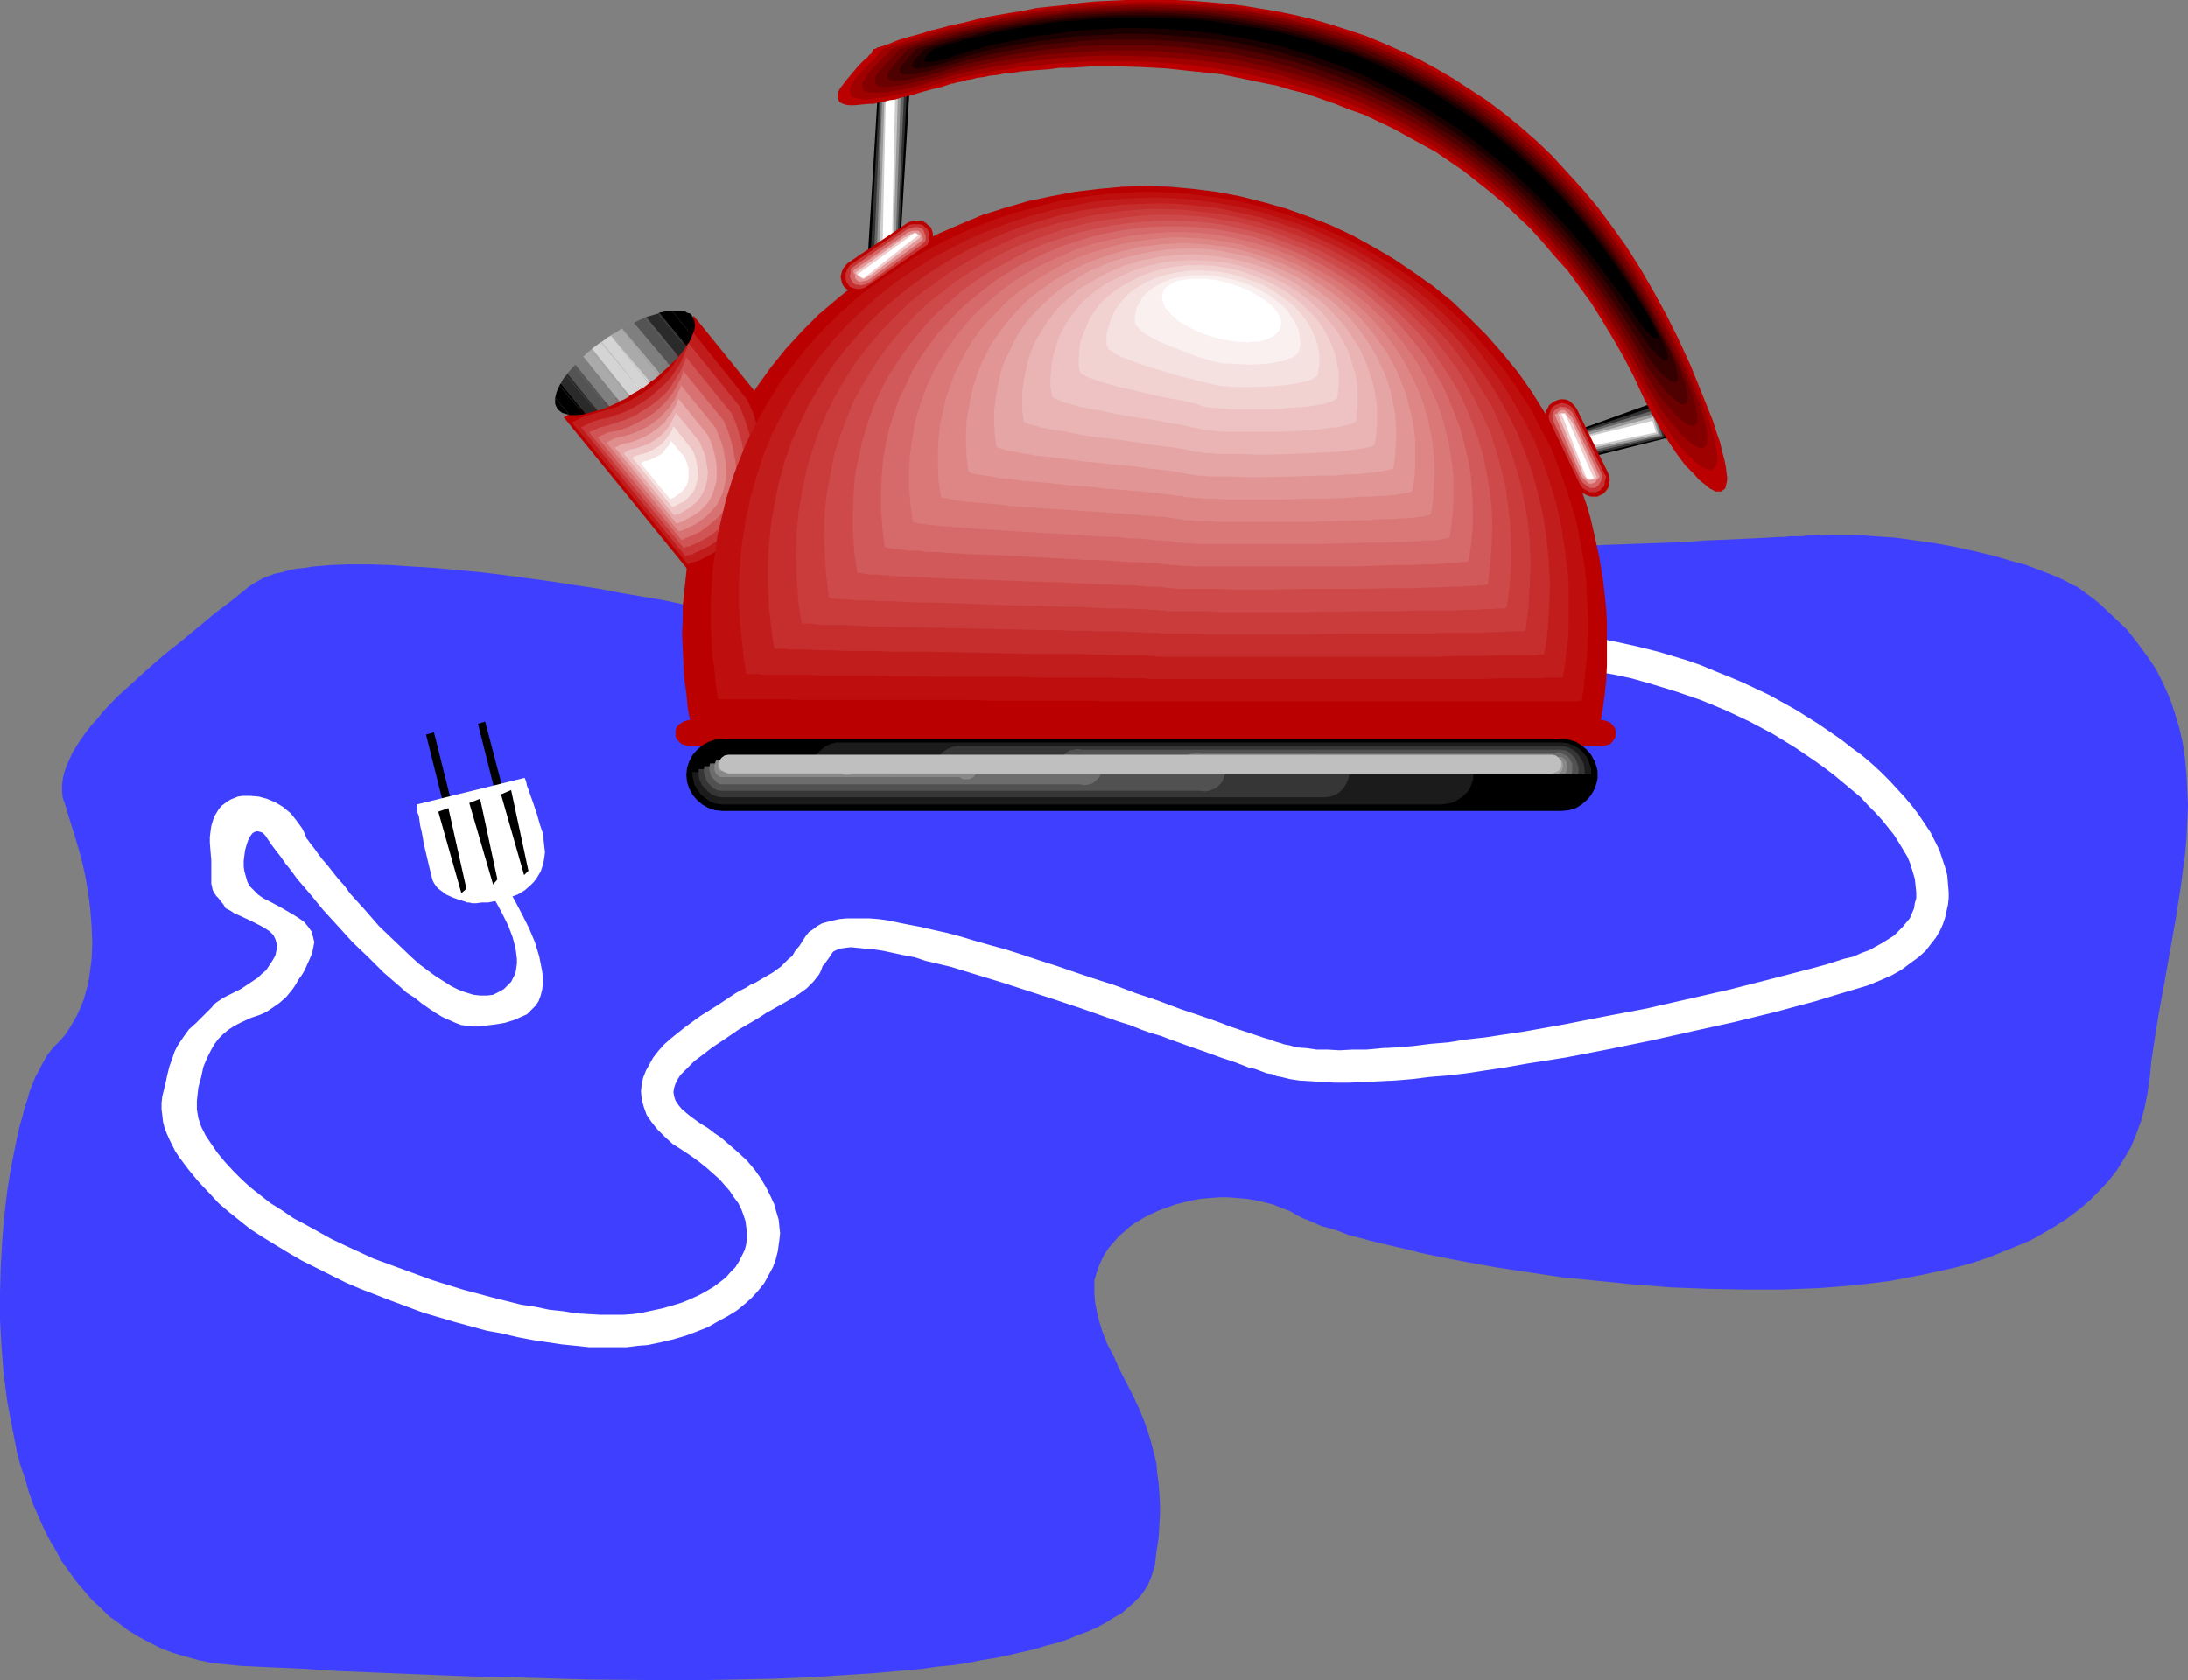 <?xml version="1.0" encoding="UTF-8" standalone="no"?>
<svg
   version="1.0"
   width="129.766mm"
   height="99.671mm"
   id="svg103"
   sodipodi:docname="Teapot 12.wmf"
   xmlns:inkscape="http://www.inkscape.org/namespaces/inkscape"
   xmlns:sodipodi="http://sodipodi.sourceforge.net/DTD/sodipodi-0.dtd"
   xmlns="http://www.w3.org/2000/svg"
   xmlns:svg="http://www.w3.org/2000/svg">
  <rect width="100%" height="100%" fill="#808080" stroke="none"/>
  <sodipodi:namedview
     id="namedview103"
     pagecolor="#ffffff"
     bordercolor="#000000"
     borderopacity="0.25"
     inkscape:showpageshadow="2"
     inkscape:pageopacity="0.0"
     inkscape:pagecheckerboard="0"
     inkscape:deskcolor="#d1d1d1"
     inkscape:document-units="mm" />
  <defs
     id="defs1">
    <pattern
       id="WMFhbasepattern"
       patternUnits="userSpaceOnUse"
       width="6"
       height="6"
       x="0"
       y="0" />
  </defs>
  <path
     style="fill:#3f3fff;fill-opacity:1;fill-rule:evenodd;stroke:none"
     d="m 178.083,140.761 h -0.162 l -0.162,-0.162 h -0.485 l -0.485,-0.162 -0.485,-0.162 -0.808,-0.162 -0.97,-0.162 -0.97,-0.323 -1.131,-0.162 -1.293,-0.323 -1.293,-0.323 -1.454,-0.162 -1.616,-0.485 -1.616,-0.323 -1.778,-0.323 -1.778,-0.323 -3.878,-0.808 -4.202,-0.808 -4.525,-0.97 -4.686,-0.808 -4.848,-0.808 -5.01,-0.97 -5.333,-0.808 -5.171,-0.808 -10.666,-1.454 -5.333,-0.646 -5.171,-0.485 -5.171,-0.485 -5.171,-0.323 -4.848,-0.323 -4.848,-0.162 h -4.525 l -4.202,0.162 -1.939,0.162 -1.939,0.162 -1.939,0.323 -1.778,0.162 -1.616,0.323 -1.616,0.485 -1.616,0.323 -1.293,0.485 -1.293,0.485 -1.131,0.646 -1.131,0.646 -0.97,0.646 -3.555,2.909 -3.878,2.909 -7.595,6.303 -3.878,3.071 -3.717,3.232 -3.555,3.232 -3.394,3.071 -3.07,3.232 -1.293,1.616 -1.454,1.616 -1.131,1.454 -1.131,1.616 -0.97,1.454 -0.97,1.616 -0.646,1.454 -0.646,1.454 -0.485,1.454 -0.323,1.454 -0.162,1.454 v 1.293 l 0.162,1.454 0.485,1.293 0.808,2.747 0.97,3.071 0.97,3.232 0.97,3.394 0.808,3.555 0.646,3.717 0.485,3.717 0.323,3.879 0.162,3.879 -0.162,3.717 -0.485,3.717 -0.323,1.778 -0.485,1.778 -0.485,1.778 -0.646,1.616 -0.808,1.778 -0.808,1.454 -0.97,1.616 -0.97,1.454 -1.293,1.454 -1.293,1.293 -0.646,0.808 -0.646,0.808 -0.646,1.131 -0.646,1.131 -0.646,1.293 -0.808,1.454 -0.646,1.616 -0.646,1.616 -0.485,1.778 -0.646,1.939 -0.485,1.939 -0.646,2.263 -0.485,2.101 -0.485,2.424 -0.485,2.424 -0.485,2.424 -0.808,5.01 -0.646,5.495 -0.485,5.656 -0.323,5.818 L 0,289.764 v 6.141 l 0.323,5.98 0.485,6.141 0.808,6.141 1.131,5.98 1.131,5.818 0.808,2.909 0.97,2.747 0.808,2.909 0.97,2.747 1.131,2.586 1.131,2.586 1.293,2.586 1.454,2.424 1.293,2.424 1.616,2.263 1.616,2.263 1.778,2.101 1.778,2.101 1.939,1.778 1.939,1.939 2.262,1.616 2.101,1.616 2.424,1.454 2.424,1.293 2.586,1.293 2.586,0.97 2.747,0.808 2.909,0.808 3.07,0.646 3.232,0.323 3.232,0.323 6.787,0.323 7.11,0.323 7.434,0.485 7.595,0.323 7.918,0.323 7.918,0.323 8.242,0.323 8.242,0.162 16.645,0.485 16.645,0.162 h 8.403 l 8.08,-0.162 8.08,-0.162 7.918,-0.323 7.757,-0.485 7.434,-0.485 7.272,-0.646 3.394,-0.323 3.394,-0.485 3.394,-0.323 3.232,-0.485 3.232,-0.646 3.07,-0.485 3.07,-0.646 2.747,-0.646 2.909,-0.646 2.586,-0.808 2.586,-0.646 2.424,-0.808 2.262,-0.97 2.262,-0.808 2.101,-0.97 1.778,-0.97 1.778,-1.131 1.778,-0.97 1.454,-1.293 1.293,-1.131 1.293,-1.293 0.97,-1.293 0.808,-1.293 0.646,-1.454 0.485,-1.454 0.485,-1.616 0.323,-2.909 0.485,-3.071 0.162,-2.747 0.162,-2.586 v -2.424 l -0.162,-2.424 -0.162,-2.263 -0.323,-2.263 -0.162,-2.101 -0.485,-1.939 -0.485,-1.939 -0.485,-1.778 -1.131,-3.394 -1.293,-3.232 -1.454,-3.071 -2.909,-5.656 -1.293,-2.909 -1.454,-2.747 -1.131,-2.909 -0.97,-3.232 -0.323,-1.616 -0.323,-1.616 -0.162,-1.778 v -1.616 -1.616 l 0.485,-1.616 0.485,-1.454 0.646,-1.454 0.646,-1.293 0.97,-1.454 1.131,-1.293 1.131,-1.293 1.293,-1.131 1.293,-1.131 1.454,-0.97 1.616,-0.97 1.616,-0.808 1.778,-0.808 1.778,-0.646 1.778,-0.646 1.939,-0.485 1.939,-0.485 1.939,-0.323 1.939,-0.162 2.101,-0.162 h 2.101 l 1.939,0.162 2.101,0.162 1.939,0.323 2.101,0.485 1.939,0.485 1.939,0.808 1.778,0.646 1.939,1.131 0.97,0.485 1.293,0.485 1.454,0.646 1.454,0.646 1.939,0.485 1.939,0.646 2.101,0.808 2.424,0.646 2.424,0.646 2.586,0.646 2.747,0.646 2.909,0.646 3.07,0.808 3.07,0.646 3.232,0.646 3.394,0.646 3.555,0.646 3.555,0.646 7.434,1.131 7.595,1.131 8.08,0.808 8.08,0.808 8.242,0.646 8.403,0.323 8.242,0.162 h 8.242 l 8.242,-0.323 4.202,-0.323 3.878,-0.323 4.04,-0.485 3.878,-0.485 7.595,-1.454 3.717,-0.808 3.555,-0.808 3.555,-0.97 3.394,-1.131 3.232,-1.293 3.232,-1.293 3.07,-1.293 2.909,-1.616 2.747,-1.616 2.747,-1.778 2.586,-1.939 2.262,-1.939 2.262,-2.263 2.101,-2.263 1.778,-2.263 1.616,-2.586 1.616,-2.747 1.131,-2.747 1.131,-3.071 0.808,-3.071 0.646,-3.232 0.485,-3.394 0.323,-3.394 0.485,-3.394 1.131,-7.111 1.293,-7.111 1.293,-7.272 1.293,-7.272 1.131,-7.272 0.97,-7.272 0.323,-3.555 0.162,-3.555 0.162,-3.717 -0.162,-3.555 -0.162,-3.555 -0.323,-3.394 -0.485,-3.394 -0.808,-3.555 -0.97,-3.232 -1.131,-3.394 -1.454,-3.232 -1.616,-3.232 -1.939,-2.909 -2.262,-3.071 -2.424,-3.071 -2.909,-2.747 -3.07,-2.909 -1.616,-1.293 -1.778,-1.293 -0.808,-0.646 -0.97,-0.646 -1.131,-0.485 -1.131,-0.646 -1.293,-0.646 -1.454,-0.646 -2.909,-1.131 -3.394,-1.293 -3.555,-0.97 -3.878,-1.131 -4.04,-0.97 -4.363,-0.97 -4.363,-0.808 -4.525,-0.646 -4.686,-0.646 -4.686,-0.323 -4.848,-0.323 h -4.686 l -4.686,0.162 h -0.485 -0.646 l -0.646,0.162 h -0.97 -0.97 -0.97 l -1.131,0.162 h -1.293 l -2.747,0.162 -3.07,0.162 -3.555,0.162 -3.555,0.162 -4.04,0.162 -4.04,0.323 -4.363,0.162 -4.363,0.162 -4.686,0.162 -4.686,0.162 -9.534,0.485 -9.534,0.323 -9.373,0.162 -4.525,0.162 h -4.363 l -4.363,0.162 h -11.312 l -3.394,-0.162 h -2.909 l -1.293,-0.162 h -1.293 l -1.131,-0.162 h -1.131 l -0.97,-0.162 -0.808,-0.162 -0.808,-0.162 h -0.646 l -0.646,-0.162 -0.808,-0.162 h -0.97 -0.97 -1.131 -1.293 -1.293 l -1.454,0.162 -3.232,0.323 -1.616,0.162 -1.939,0.162 -3.878,0.485 -4.04,0.485 -4.363,0.646 -4.525,0.808 -4.686,0.646 -5.01,0.808 -10.019,1.778 -10.019,1.778 -10.019,1.939 -4.848,0.97 -4.686,0.808 -4.686,0.97 -4.202,0.808 -4.04,0.808 -3.878,0.646 -3.394,0.808 -1.778,0.323 -1.454,0.323 -1.454,0.323 -1.293,0.162 -1.131,0.323 -1.131,0.162 -1.131,0.162 -0.808,0.162 -0.646,0.323 h -0.646 l -0.485,0.162 h -0.485 z"
     id="path1" />
  <path
     style="fill:#ffffff;fill-opacity:1;fill-rule:evenodd;stroke:none"
     d="m 313.019,162.093 0.162,-0.162 0.162,-0.323 0.162,-0.323 0.323,-0.323 0.485,-0.485 0.485,-0.646 0.485,-0.646 0.646,-0.646 0.808,-0.646 0.97,-0.646 0.97,-0.808 1.131,-0.808 1.131,-0.646 1.293,-0.808 1.454,-0.646 1.616,-0.808 1.616,-0.646 1.939,-0.646 1.939,-0.485 2.101,-0.485 2.101,-0.485 2.424,-0.323 2.586,-0.162 2.586,-0.162 h 2.747 l 3.07,0.162 3.07,0.162 3.394,0.323 3.394,0.646 3.717,0.646 3.717,0.808 4.04,1.131 5.818,1.778 5.656,1.939 5.494,2.263 5.494,2.586 5.171,2.747 5.01,3.071 4.525,3.071 2.262,1.616 2.101,1.616 1.939,1.616 1.939,1.616 1.939,1.616 1.616,1.778 1.616,1.616 1.616,1.778 1.293,1.616 1.293,1.616 1.131,1.778 0.97,1.616 0.97,1.616 0.646,1.616 0.485,1.616 0.485,1.616 0.162,1.454 0.162,1.616 v 1.293 l -0.323,1.131 -0.162,1.131 -0.485,1.131 -0.485,1.131 -0.808,0.97 -0.808,0.97 -0.97,0.97 -0.97,0.97 -1.293,0.808 -1.293,0.808 -1.454,0.808 -1.454,0.808 -1.778,0.646 -1.778,0.808 -2.101,0.485 -4.04,1.293 -4.202,1.131 -8.726,2.263 -8.888,2.263 -9.211,2.101 -9.211,2.101 -9.373,1.778 -9.05,1.778 -9.05,1.616 -4.363,0.646 -4.202,0.646 -4.363,0.485 -4.04,0.646 -3.878,0.323 -3.878,0.485 -3.555,0.323 -3.555,0.162 -3.394,0.323 h -3.07 l -3.07,0.162 -2.747,-0.162 h -2.424 l -2.262,-0.323 -2.101,-0.162 -1.778,-0.485 -0.97,-0.162 -0.97,-0.323 -1.131,-0.323 -1.293,-0.485 -1.131,-0.323 -1.454,-0.485 -2.909,-0.97 -3.394,-1.131 -1.616,-0.646 -1.778,-0.646 -3.717,-1.293 -3.878,-1.293 -5.171,-1.939 -4.848,-1.616 -4.686,-1.778 -4.525,-1.454 -4.363,-1.454 -4.202,-1.454 -4.04,-1.293 -3.878,-1.293 -3.555,-1.131 -3.555,-0.97 -3.394,-0.97 -3.232,-0.97 -3.07,-0.808 -2.909,-0.646 -2.747,-0.646 -2.586,-0.485 -2.424,-0.485 -2.262,-0.485 -2.262,-0.323 -2.101,-0.162 h -1.778 -1.778 -1.616 l -1.616,0.162 -1.454,0.323 -1.293,0.323 -1.131,0.323 -1.131,0.646 -0.808,0.646 -0.97,0.646 -0.646,0.808 -0.646,0.97 -0.808,1.293 -0.97,1.131 -0.646,1.131 -0.97,0.808 -1.616,1.616 -1.778,1.293 -1.939,1.131 -1.939,1.131 -1.131,0.485 -0.97,0.646 -1.293,0.646 -1.131,0.646 -3.878,2.586 -3.878,2.424 -3.555,2.586 -1.616,1.293 -1.616,1.293 -1.454,1.293 -1.293,1.454 -1.131,1.454 -0.808,1.454 -0.808,1.454 -0.646,1.616 -0.323,1.454 -0.162,1.616 0.162,1.778 0.485,1.778 0.646,1.778 1.131,1.616 1.293,1.616 1.616,1.616 1.778,1.616 2.262,1.454 1.939,1.293 1.778,1.293 1.616,1.293 1.454,1.293 1.454,1.293 1.131,1.293 1.131,1.293 0.97,1.454 0.97,1.293 0.646,1.293 0.485,1.293 0.485,1.454 0.162,1.293 0.162,1.293 v 1.293 l -0.162,1.293 -0.323,1.293 -0.646,1.293 -0.646,1.293 -0.808,1.293 -1.131,1.131 -0.97,1.131 -1.454,1.131 -1.293,0.97 -1.616,0.97 -1.778,0.97 -1.778,0.808 -1.939,0.808 -2.101,0.646 -2.262,0.646 -2.262,0.485 -2.262,0.485 -2.101,0.323 -2.262,0.162 h -2.424 -2.586 l -2.747,-0.162 -2.747,-0.162 -2.909,-0.485 -3.07,-0.323 -3.07,-0.646 -3.232,-0.485 -3.232,-0.808 -3.232,-0.808 -6.626,-1.778 -6.787,-2.101 -6.626,-2.424 -6.626,-2.424 -6.302,-2.909 -3.07,-1.454 -2.909,-1.616 -2.909,-1.616 -2.747,-1.454 -2.586,-1.778 -2.586,-1.616 -2.262,-1.778 -2.262,-1.778 -1.939,-1.778 -1.778,-1.778 -1.939,-2.101 -1.616,-1.939 -1.454,-2.101 -1.293,-1.939 -0.97,-1.939 -0.646,-1.939 -0.323,-1.939 v -1.939 l 0.162,-1.454 0.162,-1.454 0.323,-1.293 0.323,-1.131 0.485,-2.263 0.808,-1.939 0.808,-1.616 0.808,-1.454 0.97,-1.293 0.97,-0.97 1.131,-0.97 0.97,-0.646 1.131,-0.646 0.97,-0.485 2.101,-0.97 1.939,-0.646 1.454,-0.646 1.454,-0.97 1.616,-1.131 1.454,-1.293 1.454,-1.778 0.646,-0.97 0.646,-1.131 0.808,-1.131 0.646,-1.131 0.646,-1.454 0.646,-1.454 0.323,-0.808 0.162,-0.808 0.162,-0.808 0.162,-0.808 -0.162,-0.646 -0.162,-0.646 -0.323,-1.131 -0.808,-1.131 -0.808,-0.97 -1.131,-0.808 -1.293,-0.808 -2.747,-1.616 -2.747,-1.454 -1.293,-0.646 -1.131,-0.808 -0.97,-0.97 -0.97,-0.97 -0.485,-0.97 -0.323,-1.131 -0.323,-1.131 -0.162,-1.131 v -1.293 l 0.162,-1.293 0.162,-1.131 0.323,-1.131 0.323,-0.97 0.485,-0.97 0.485,-0.646 0.485,-0.323 0.646,-0.162 0.646,0.162 0.485,0.162 0.323,0.323 0.323,0.323 0.323,0.485 0.97,1.454 0.97,1.293 1.131,1.454 1.131,1.616 1.293,1.616 1.293,1.778 2.909,3.394 2.909,3.555 3.394,3.717 3.232,3.555 3.555,3.394 3.394,3.394 3.555,3.071 1.616,1.454 1.778,1.131 1.616,1.293 1.616,1.131 1.454,0.97 1.616,0.97 1.454,0.646 1.454,0.646 1.293,0.485 1.293,0.162 1.293,0.162 h 1.131 l 4.04,-0.485 1.939,-0.323 2.101,-0.646 1.454,-0.646 1.454,-0.646 0.97,-0.97 0.97,-0.97 0.646,-0.97 0.485,-1.293 0.323,-1.293 0.162,-1.293 v -1.454 l -0.162,-1.454 -0.323,-1.616 -0.323,-1.616 -0.485,-1.616 -0.485,-1.616 -1.293,-3.071 -1.616,-3.232 -1.616,-3.071 -1.616,-2.747 -0.808,-1.293 -0.808,-1.131 -0.808,-1.131 -0.646,-0.97 -0.485,-0.808 -0.485,-0.808 -0.485,-0.485 -0.323,-0.485 -0.162,-0.323 v 0 h -4.363 v 0.808 h 0.162 v 0.323 l 0.323,0.323 0.323,0.323 0.485,0.646 0.485,0.646 0.485,0.646 0.646,0.808 1.293,1.939 1.293,2.101 1.454,2.263 1.293,2.424 1.293,2.586 0.97,2.586 0.646,2.424 0.162,1.131 0.162,1.293 v 1.131 l -0.162,1.131 -0.162,0.97 -0.485,0.97 -0.485,0.97 -0.808,0.808 -0.808,0.808 -1.131,0.646 -1.293,0.646 -1.293,0.162 h -1.616 l -1.454,-0.162 -1.616,-0.485 -1.778,-0.646 -1.616,-0.808 -1.778,-1.131 -1.778,-1.131 -1.778,-1.293 -1.939,-1.454 -1.778,-1.616 -3.555,-3.394 -3.555,-3.394 -3.232,-3.717 -3.232,-3.555 -1.293,-1.778 -1.454,-1.616 -1.293,-1.616 -1.131,-1.454 -1.131,-1.293 -0.97,-1.293 -0.808,-1.131 -0.646,-0.808 -0.485,-0.646 -0.323,-0.485 -0.323,-0.323 v -0.162 l -0.485,-1.131 -0.485,-0.97 -1.293,-1.778 -1.293,-1.616 -1.778,-1.454 -1.616,-0.97 -1.939,-0.808 -1.778,-0.485 -1.939,-0.162 h -1.778 l -0.97,0.162 -0.808,0.323 -0.808,0.323 -0.808,0.485 -0.646,0.485 -0.646,0.485 -0.646,0.808 -0.485,0.808 -0.485,0.808 -0.323,0.97 -0.323,1.131 -0.162,1.131 -0.162,1.293 v 1.293 l 0.162,2.101 0.162,1.778 v 1.616 1.131 1.131 0.808 0.646 l 0.162,0.646 0.162,0.808 0.485,0.808 0.323,0.485 0.485,0.485 0.485,0.646 0.646,0.808 0.485,0.808 0.97,0.485 0.97,0.646 1.131,0.485 2.424,1.131 2.262,1.131 1.131,0.646 0.97,0.646 0.808,0.808 0.485,0.97 0.323,1.131 v 1.131 l -0.162,0.485 -0.162,0.808 -0.323,0.646 -0.485,0.808 -0.646,0.97 -0.646,0.97 -0.97,0.808 -0.808,0.808 -1.939,1.293 -1.939,1.293 -1.939,0.97 -1.939,0.97 -1.454,0.97 -0.646,0.485 -0.485,0.646 -0.97,0.97 -0.97,0.97 -1.616,1.616 -1.616,1.454 -1.293,1.778 -0.646,0.97 -0.646,0.97 -0.646,1.293 -0.485,1.454 -0.646,1.778 -0.485,1.939 -0.485,2.263 -0.646,2.586 -0.162,1.454 v 1.454 l 0.162,1.293 0.162,1.454 0.323,1.293 0.485,1.293 0.646,1.454 0.646,1.293 0.646,1.293 0.97,1.454 1.939,2.586 2.262,2.747 2.586,2.747 1.939,2.101 2.262,1.939 2.424,1.939 2.424,1.939 2.747,1.778 2.909,1.778 2.909,1.778 3.07,1.778 3.232,1.616 3.232,1.616 3.232,1.616 3.394,1.454 7.11,2.747 6.949,2.586 7.11,2.101 7.11,1.939 3.555,0.646 3.394,0.808 3.394,0.646 3.232,0.485 3.232,0.485 3.232,0.323 2.909,0.323 h 2.909 2.747 2.747 l 2.424,-0.323 2.262,-0.162 3.07,-0.646 2.747,-0.646 2.747,-0.808 2.586,-0.97 2.424,-0.97 2.262,-1.293 2.101,-1.131 2.101,-1.293 1.778,-1.454 1.616,-1.454 1.454,-1.616 1.293,-1.616 0.97,-1.778 0.97,-1.778 0.646,-1.778 0.485,-1.939 0.162,-1.293 0.162,-1.131 0.162,-1.454 -0.162,-1.454 -0.162,-1.616 -0.485,-1.616 -0.485,-1.778 -0.808,-1.778 -0.97,-1.939 -1.131,-1.939 -1.454,-2.101 -1.778,-2.101 -2.101,-1.939 -2.424,-2.101 -1.293,-1.131 -1.454,-0.97 -1.454,-1.131 -1.616,-0.97 -2.262,-1.616 -0.97,-0.808 -0.97,-0.808 -0.808,-0.97 -0.646,-0.97 -0.323,-0.97 -0.162,-0.97 0.162,-0.97 0.323,-0.97 0.485,-0.97 0.646,-0.97 0.97,-0.97 0.97,-0.97 1.131,-1.131 1.293,-0.97 2.747,-2.101 2.909,-1.939 3.07,-2.101 3.07,-1.778 1.616,-0.97 1.454,-0.97 1.454,-0.808 2.586,-1.454 1.131,-0.646 2.101,-1.293 1.778,-1.293 1.454,-1.454 0.646,-0.808 0.646,-0.808 0.485,-0.97 0.323,-0.97 0.162,-0.162 0.323,-0.323 0.323,-0.485 0.485,-0.646 0.323,-0.485 0.323,-0.485 0.323,-0.485 0.162,-0.162 0.646,-0.323 0.808,-0.323 1.131,-0.162 1.293,-0.162 1.616,0.162 1.616,0.162 1.939,0.162 2.101,0.323 2.262,0.485 2.262,0.485 2.586,0.485 2.424,0.808 2.747,0.646 2.747,0.646 5.818,1.778 5.818,1.778 5.979,1.939 5.979,1.939 5.818,1.939 5.494,1.939 2.747,0.97 2.586,0.808 2.424,0.97 2.262,0.808 2.262,0.646 2.101,0.808 4.04,1.454 3.717,1.293 3.555,1.293 3.394,1.131 2.909,1.131 1.454,0.323 2.586,0.97 1.131,0.162 1.131,0.485 0.97,0.162 1.939,0.485 2.101,0.323 2.586,0.162 2.586,0.162 2.909,0.162 h 3.07 l 3.232,-0.162 3.555,-0.162 3.555,-0.162 3.878,-0.323 3.878,-0.485 4.04,-0.323 4.202,-0.485 4.202,-0.646 4.363,-0.646 4.525,-0.808 9.211,-1.454 9.211,-1.778 9.534,-1.939 9.373,-2.101 9.534,-2.101 9.211,-2.263 9.05,-2.424 4.202,-1.293 4.363,-1.293 3.232,-0.97 2.747,-1.131 2.586,-1.131 2.262,-1.293 1.939,-1.454 1.778,-1.293 1.616,-1.454 1.131,-1.454 1.131,-1.454 0.97,-1.616 0.646,-1.454 0.485,-1.454 0.323,-1.454 0.323,-1.454 0.162,-1.454 v -1.293 l -0.162,-1.939 -0.162,-1.939 -0.485,-1.778 -0.646,-1.939 -0.646,-1.939 -0.97,-1.939 -0.97,-1.939 -1.293,-1.939 -1.293,-1.939 -1.454,-1.939 -1.616,-1.939 -1.778,-1.939 -1.778,-1.939 -1.939,-1.939 -2.101,-1.939 -2.101,-1.778 -2.424,-1.778 -2.262,-1.778 -2.586,-1.778 -2.586,-1.778 -2.586,-1.616 -2.586,-1.616 -2.909,-1.616 -2.909,-1.616 -5.818,-2.747 -3.07,-1.293 -3.232,-1.293 -3.07,-1.293 -3.232,-1.131 -3.232,-0.97 -3.232,-0.97 -4.525,-1.131 -4.363,-0.97 -4.04,-0.808 -4.04,-0.485 -3.717,-0.323 -3.555,-0.323 h -3.394 -3.232 l -3.07,0.323 -2.747,0.323 -2.747,0.485 -2.586,0.485 -2.424,0.646 -2.262,0.808 -2.101,0.808 -1.939,0.808 -1.778,0.808 -1.616,0.97 -1.616,0.97 -1.293,0.97 -1.293,0.808 -1.131,0.97 -1.131,0.97 -0.808,0.808 -0.808,0.808 -0.646,0.808 -0.646,0.646 -0.485,0.646 -0.323,0.485 -0.323,0.485 -0.162,0.162 -0.162,0.162 z"
     id="path2" />
  <path
     style="fill:#000000;fill-opacity:1;fill-rule:evenodd;stroke:none"
     d="m 354.873,95.996 16.16,-5.818 2.424,8.08 -16.16,4.04 z"
     id="path3" />
  <path
     style="fill:#333333;fill-opacity:1;fill-rule:evenodd;stroke:none"
     d="m 355.196,96.319 15.675,-5.171 2.262,6.949 -15.837,3.717 z"
     id="path4" />
  <path
     style="fill:#666666;fill-opacity:1;fill-rule:evenodd;stroke:none"
     d="m 355.52,96.642 15.352,-4.687 1.778,5.818 -15.352,3.555 z"
     id="path5" />
  <path
     style="fill:#999999;fill-opacity:1;fill-rule:evenodd;stroke:none"
     d="m 355.843,96.965 14.867,-4.202 1.454,4.848 -14.867,3.232 z"
     id="path6" />
  <path
     style="fill:#cccccc;fill-opacity:1;fill-rule:evenodd;stroke:none"
     d="m 356.166,97.45 14.382,-3.879 1.131,3.717 -14.382,3.071 z"
     id="path7" />
  <path
     style="fill:#ffffff;fill-opacity:1;fill-rule:evenodd;stroke:none"
     d="m 356.489,97.773 13.898,-3.394 0.808,2.586 -14.059,2.909 z"
     id="path8" />
  <path
     style="fill:#000000;fill-opacity:1;fill-rule:evenodd;stroke:none"
     d="m 201.677,57.048 2.424,-40.564 -7.272,3.232 -2.424,39.756 z"
     id="path9" />
  <path
     style="fill:#323232;fill-opacity:1;fill-rule:evenodd;stroke:none"
     d="m 195.051,58.987 6.302,-2.101 2.101,-39.756 v -0.162 l -2.101,0.97 -4.202,2.101 z"
     id="path10" />
  <path
     style="fill:#666666;fill-opacity:1;fill-rule:evenodd;stroke:none"
     d="m 195.859,58.502 5.171,-1.778 1.778,-39.109 -0.162,-0.162 -1.939,0.97 -3.232,2.101 z"
     id="path11" />
  <path
     style="fill:#999999;fill-opacity:1;fill-rule:evenodd;stroke:none"
     d="m 196.505,58.017 4.202,-1.454 1.293,-38.301 v -0.323 l -2.101,0.97 -2.101,1.939 z"
     id="path12" />
  <path
     style="fill:#cccccc;fill-opacity:1;fill-rule:evenodd;stroke:none"
     d="m 197.152,57.533 3.07,-0.97 1.131,-37.816 v -0.323 l -2.101,0.97 -0.97,1.778 z"
     id="path13" />
  <path
     style="fill:#ffffff;fill-opacity:1;fill-rule:evenodd;stroke:none"
     d="m 199.899,56.401 0.808,-37.493 -2.101,0.97 -0.808,37.17 z"
     id="path14" />
  <path
     style="fill:#ba0000;fill-opacity:1;fill-rule:evenodd;stroke:none"
     d="m 358.752,162.255 0.485,-3.232 0.485,-3.394 0.323,-3.232 0.162,-3.232 v -3.232 -3.071 -3.232 l -0.162,-3.071 -0.323,-3.071 -0.323,-2.909 -0.485,-3.071 -0.485,-2.909 -0.646,-2.909 -0.646,-2.909 -0.646,-2.747 -0.808,-2.747 -0.97,-2.747 -0.97,-2.747 -2.262,-5.171 -2.424,-5.01 -2.747,-5.01 -2.909,-4.687 -3.07,-4.363 -3.555,-4.363 -3.555,-4.04 -3.878,-3.879 -3.878,-3.717 -4.202,-3.394 -4.363,-3.071 -4.525,-3.071 -4.686,-2.747 -4.686,-2.586 -4.848,-2.263 -5.01,-1.939 -5.01,-1.778 -5.171,-1.454 -5.171,-1.293 -5.171,-0.97 -5.171,-0.646 -5.333,-0.485 -5.333,-0.162 -5.171,0.162 -5.333,0.485 -5.333,0.646 -5.171,0.97 -5.333,1.131 -5.01,1.454 -5.171,1.616 -5.01,2.101 -4.848,2.101 -4.848,2.424 -4.686,2.747 -4.525,2.747 -4.363,3.232 -4.202,3.394 -4.202,3.555 -3.717,3.717 -3.717,4.04 -3.394,4.202 -3.232,4.525 -3.07,4.687 -2.747,4.848 -2.424,5.01 -1.131,2.586 -0.97,2.747 -0.97,2.586 -0.808,2.747 -0.97,2.909 -0.646,2.747 -0.646,2.909 -0.646,2.909 -0.485,3.071 -0.323,3.071 -0.323,3.071 -0.323,3.071 v 3.071 l -0.162,3.232 0.162,3.232 0.162,3.232 0.162,3.394 0.485,3.394 0.323,3.394 0.646,3.394 z"
     id="path15" />
  <path
     style="fill:#ba0000;fill-opacity:1;fill-rule:evenodd;stroke:none"
     d="m 359.398,167.265 0.485,-0.162 0.646,-0.162 0.485,-0.162 0.646,-0.808 0.323,-0.485 0.162,-0.485 v -0.646 -0.485 l -0.162,-0.646 -0.323,-0.485 -0.323,-0.323 -0.323,-0.323 -0.485,-0.323 -0.646,-0.162 -0.485,-0.162 H 154.328 l -0.646,0.162 -0.485,0.162 -0.485,0.323 -0.485,0.323 -0.323,0.323 -0.323,0.485 -0.162,0.646 v 0.485 0.646 l 0.162,0.485 0.323,0.485 0.323,0.323 0.485,0.485 0.485,0.162 0.485,0.162 0.646,0.162 z"
     id="path16" />
  <path
     style="fill:#000000;fill-opacity:1;fill-rule:evenodd;stroke:none"
     d="m 350.025,181.81 1.616,-0.162 1.616,-0.485 1.293,-0.808 1.131,-0.97 0.97,-1.131 0.808,-1.454 0.485,-1.454 0.162,-0.808 v -0.808 -0.808 l -0.162,-0.808 -0.485,-1.454 -0.808,-1.454 -0.97,-1.131 -1.131,-0.97 -1.293,-0.808 -1.616,-0.485 -1.616,-0.162 H 161.923 l -1.616,0.162 -1.454,0.485 -1.454,0.808 -1.131,0.97 -0.97,1.131 -0.808,1.454 -0.485,1.454 -0.162,1.616 0.162,1.616 0.485,1.454 0.808,1.454 0.97,1.131 1.131,0.97 1.454,0.808 1.454,0.485 1.616,0.162 z"
     id="path17" />
  <path
     style="fill:#1b1b1b;fill-opacity:1;fill-rule:evenodd;stroke:none"
     d="m 356.651,173.568 v -1.293 l -0.485,-1.454 -0.485,-1.131 -0.808,-0.97 -0.97,-0.97 -1.293,-0.646 -1.131,-0.485 -1.454,-0.162 h -161.115 -1.454 l -1.293,0.323 -1.293,0.646 -0.97,0.808 -0.97,0.97 -0.646,1.131 -0.485,1.293 -0.162,1.454 h -26.502 l 0.162,1.293 0.323,1.454 0.646,1.131 0.808,1.131 0.97,0.808 1.131,0.808 1.293,0.485 1.454,0.162 h 161.115 l 1.454,-0.162 1.293,-0.323 1.131,-0.646 1.131,-0.808 0.97,-0.97 0.646,-1.131 0.485,-1.293 0.162,-1.454 z"
     id="path18" />
  <path
     style="fill:#363636;fill-opacity:1;fill-rule:evenodd;stroke:none"
     d="m 355.196,173.568 v -1.131 l -0.162,-1.131 -0.485,-0.97 -0.646,-0.97 -0.646,-0.808 -0.97,-0.646 -1.131,-0.485 -1.131,-0.162 h -134.289 -1.131 l -1.131,0.162 -1.131,0.485 -0.97,0.646 -0.808,0.808 -0.485,0.808 -0.485,1.131 -0.323,1.131 h -52.682 v 1.131 l 0.162,1.131 0.485,1.131 0.646,0.808 0.808,0.808 0.808,0.646 1.131,0.485 1.131,0.162 h 134.289 1.131 l 1.131,-0.162 1.131,-0.485 0.808,-0.485 0.808,-0.808 0.646,-0.97 0.485,-1.131 0.323,-1.131 z"
     id="path19" />
  <path
     style="fill:#515151;fill-opacity:1;fill-rule:evenodd;stroke:none"
     d="m 353.742,173.568 0.162,-0.97 -0.162,-0.97 -0.323,-0.808 -0.323,-0.808 -0.646,-0.646 -0.646,-0.646 -0.808,-0.485 -0.97,-0.162 H 242.561 l -0.97,-0.162 -0.97,0.162 -0.808,0.162 -0.808,0.485 -0.646,0.646 -0.646,0.646 -0.485,0.808 -0.162,0.97 h -79.184 l -0.162,0.97 0.162,0.808 0.323,0.97 0.323,0.808 0.646,0.646 0.646,0.646 0.808,0.485 0.97,0.162 H 269.064 l 0.97,0.162 0.97,-0.162 0.808,-0.323 0.808,-0.323 0.646,-0.646 0.646,-0.646 0.323,-0.808 0.323,-0.97 z"
     id="path20" />
  <path
     style="fill:#6d6d6d;fill-opacity:1;fill-rule:evenodd;stroke:none"
     d="m 352.288,173.568 0.162,-0.808 v -0.646 -0.808 l -0.323,-0.646 -0.323,-0.646 -0.485,-0.485 -0.646,-0.323 -0.646,-0.323 h -80.638 l -0.646,-0.162 h -0.646 l -0.808,0.162 -0.646,0.162 -0.646,0.323 -0.485,0.485 -0.485,0.646 -0.323,0.646 H 159.176 l -0.162,0.646 v 0.808 l 0.162,0.646 0.162,0.646 0.485,0.646 0.485,0.485 0.485,0.485 0.646,0.323 h 80.638 l 0.808,0.162 h 0.646 l 0.646,-0.162 0.646,-0.162 0.646,-0.485 0.485,-0.485 0.485,-0.485 0.323,-0.646 z"
     id="path21" />
  <path
     style="fill:#888888;fill-opacity:1;fill-rule:evenodd;stroke:none"
     d="m 350.833,173.406 0.323,-0.485 0.162,-0.485 v -0.485 l -0.162,-0.646 v -0.485 l -0.323,-0.485 -0.323,-0.323 -0.485,-0.323 h -53.813 l -0.485,-0.323 h -0.485 l -0.485,-0.162 -0.485,0.162 -0.485,0.162 -0.485,0.162 -0.485,0.323 -0.323,0.485 H 160.469 l -0.162,0.485 -0.162,0.646 v 0.485 0.485 l 0.162,0.485 0.323,0.485 0.323,0.323 0.485,0.323 h 53.651 l 0.485,0.323 0.485,0.162 h 0.485 0.646 l 0.485,-0.162 0.485,-0.323 0.323,-0.323 0.323,-0.485 z"
     id="path22" />
  <path
     style="fill:#a3a3a3;fill-opacity:1;fill-rule:evenodd;stroke:none"
     d="m 349.379,173.406 0.323,-0.323 0.323,-0.162 0.323,-0.808 v -0.808 l -0.323,-0.808 h -26.826 l -0.646,-0.646 -0.646,-0.323 h -0.808 l -0.808,0.323 H 161.923 l -0.646,0.646 -0.323,0.646 v 0.808 l 0.323,0.808 h 26.826 l 0.646,0.646 0.646,0.323 h 0.808 l 0.485,-0.162 0.323,-0.162 z"
     id="path23" />
  <path
     style="fill:#bfbfbf;fill-opacity:1;fill-rule:evenodd;stroke:none"
     d="m 347.924,173.406 0.808,-0.323 0.646,-0.323 0.485,-0.646 0.162,-0.808 -0.162,-0.808 -0.485,-0.646 -0.646,-0.485 -0.808,-0.162 H 163.216 l -0.808,0.162 -0.646,0.485 -0.485,0.646 -0.162,0.808 0.162,0.808 0.485,0.646 0.646,0.323 0.808,0.323 z"
     id="path24" />
  <path
     style="fill:#ba0000;fill-opacity:1;fill-rule:evenodd;stroke:none"
     d="m 126.371,93.571 28.28,34.746 v 0 h 0.323 l 0.323,-0.162 0.646,-0.162 0.485,-0.323 1.616,-0.646 0.97,-0.323 0.97,-0.485 0.97,-0.646 2.262,-1.293 2.101,-1.778 1.131,-0.97 0.97,-0.97 1.131,-1.131 0.808,-1.293 0.808,-1.454 0.808,-1.454 0.808,-1.616 0.485,-1.778 0.485,-1.778 0.323,-1.939 0.162,-1.939 0.162,-2.263 -0.162,-2.263 -0.485,-2.586 -0.485,-2.586 -0.808,-2.747 -0.97,-2.909 -1.293,-3.071 -13.736,-16.969 v 0 0.162 l -0.162,0.323 v 0.323 l -0.323,0.808 -0.485,1.131 -0.646,1.293 -0.808,1.616 -0.97,1.616 -1.293,1.778 -1.616,1.778 -1.778,1.778 -2.101,1.778 -1.293,0.808 -1.131,0.808 -1.293,0.808 -1.454,0.808 -1.616,0.646 -1.454,0.646 -1.778,0.646 -1.778,0.646 -1.939,0.485 -1.939,0.323 z"
     id="path25" />
  <path
     style="fill:#c11c1c;fill-opacity:1;fill-rule:evenodd;stroke:none"
     d="m 128.149,94.703 26.018,31.837 v 0 l 0.323,-0.162 0.323,-0.162 0.485,-0.162 0.646,-0.162 0.646,-0.162 0.646,-0.323 0.97,-0.485 1.778,-0.97 1.939,-1.131 1.939,-1.616 0.97,-0.808 0.97,-0.97 0.97,-1.131 0.808,-1.131 0.808,-1.293 0.808,-1.293 0.485,-1.454 0.646,-1.616 0.485,-1.616 0.162,-1.778 0.323,-1.939 v -2.101 l -0.323,-1.939 -0.162,-2.263 -0.646,-2.424 -0.646,-2.586 -0.808,-2.586 -1.293,-2.747 -12.605,-15.676 v 0.162 0.162 l -0.162,0.485 -0.323,0.646 -0.323,1.131 -0.646,1.131 -0.646,1.454 -0.97,1.454 -1.131,1.778 -1.454,1.616 -1.616,1.616 -1.939,1.616 -2.262,1.454 -1.293,0.808 -1.293,0.646 -1.293,0.646 -1.454,0.646 -1.616,0.485 -1.616,0.485 -1.778,0.485 -1.778,0.485 z"
     id="path26" />
  <path
     style="fill:#c93838;fill-opacity:1;fill-rule:evenodd;stroke:none"
     d="m 130.249,95.834 23.432,28.928 v 0 l 0.162,-0.162 0.485,-0.162 h 0.323 l 0.485,-0.162 0.646,-0.323 1.454,-0.646 1.616,-0.808 1.778,-1.131 1.778,-1.454 1.778,-1.778 0.808,-0.97 0.808,-0.97 0.808,-1.131 0.646,-1.293 0.485,-1.293 0.485,-1.293 0.485,-1.616 0.323,-1.616 0.162,-1.616 v -1.939 l -0.162,-1.939 -0.323,-1.939 -0.485,-2.263 -0.646,-2.263 -0.808,-2.424 -0.97,-2.424 L 154.328,76.926 v 0.162 l -0.162,0.485 -0.323,0.808 -0.323,0.808 -0.485,1.131 -0.646,1.293 -0.97,1.454 -0.97,1.454 -1.293,1.454 -1.616,1.454 -1.616,1.454 -2.101,1.454 -2.262,1.293 -1.293,0.646 -1.293,0.485 -1.454,0.485 -1.454,0.485 -1.616,0.323 -1.616,0.485 z"
     id="path27" />
  <path
     style="fill:#d15454;fill-opacity:1;fill-rule:evenodd;stroke:none"
     d="m 132.027,96.965 21.17,25.857 v 0 h 0.162 l 0.323,-0.162 0.485,-0.162 h 0.485 l 0.485,-0.323 1.293,-0.485 1.454,-0.808 1.616,-0.97 1.616,-1.293 1.616,-1.616 0.646,-0.808 0.808,-0.97 0.485,-0.97 0.646,-1.131 0.485,-1.293 0.485,-1.131 0.323,-1.293 0.323,-1.616 v -1.454 -1.616 -1.778 l -0.323,-1.778 -0.323,-1.939 -0.646,-2.101 -0.646,-2.101 -0.97,-2.263 -10.181,-12.605 h -0.162 v 0.485 l -0.323,0.646 -0.323,0.808 -0.485,1.131 -0.646,0.97 -0.808,1.293 -0.808,1.293 -1.131,1.454 -1.454,1.293 -1.616,1.293 -1.778,1.131 -2.101,1.293 -2.262,0.97 -2.586,0.808 -1.454,0.485 -1.454,0.323 z"
     id="path28" />
  <path
     style="fill:#d87171;fill-opacity:1;fill-rule:evenodd;stroke:none"
     d="m 133.966,98.096 18.746,22.948 v 0 h 0.162 l 0.323,-0.162 0.323,-0.162 0.808,-0.323 1.131,-0.485 1.454,-0.646 1.293,-0.97 1.454,-1.131 1.454,-1.293 1.293,-1.616 0.485,-0.808 0.485,-0.97 0.485,-1.131 0.323,-1.131 0.323,-1.131 0.323,-1.293 0.162,-1.454 v -1.454 l -0.162,-1.454 -0.323,-1.616 -0.323,-1.778 -0.485,-1.778 -0.646,-1.939 -0.808,-1.939 -9.05,-11.151 h -0.162 v 0.485 l -0.162,0.485 -0.323,0.808 -0.485,0.808 -0.485,0.97 -0.646,1.131 -0.808,1.131 -0.97,1.131 -1.293,1.293 -1.293,1.131 -1.616,1.131 -1.939,0.97 -1.939,0.97 -2.262,0.808 -2.586,0.485 z"
     id="path29" />
  <path
     style="fill:#e08d8d;fill-opacity:1;fill-rule:evenodd;stroke:none"
     d="m 135.905,99.228 16.16,19.878 h 0.162 0.162 l 0.485,-0.162 0.808,-0.323 0.97,-0.485 1.131,-0.485 1.131,-0.808 1.293,-0.97 1.131,-1.131 1.293,-1.454 0.808,-1.616 0.485,-0.97 0.323,-0.97 0.162,-0.97 0.323,-1.131 v -1.131 -1.293 -1.293 l -0.323,-1.454 -0.162,-1.454 -0.485,-1.616 -0.646,-1.616 -0.646,-1.778 -7.918,-9.697 v 0.162 0.323 l -0.162,0.485 -0.323,0.485 -0.323,0.808 -0.485,0.97 -0.646,0.97 -0.646,0.97 -0.97,0.97 -0.97,1.131 -1.293,0.97 -1.293,0.97 -1.616,0.808 -1.778,0.808 -2.101,0.646 -2.101,0.485 z"
     id="path30" />
  <path
     style="fill:#e8aaaa;fill-opacity:1;fill-rule:evenodd;stroke:none"
     d="m 137.845,100.359 13.736,16.969 v 0 h 0.323 l 0.323,-0.162 0.646,-0.162 0.808,-0.485 0.97,-0.485 1.131,-0.646 1.131,-0.808 0.97,-0.97 0.97,-1.131 0.808,-1.454 0.485,-1.616 0.323,-0.97 0.162,-0.808 v -1.131 -0.97 -1.131 l -0.162,-1.293 -0.323,-1.293 -0.323,-1.293 -0.485,-1.454 -0.646,-1.454 -6.626,-8.242 v 0.162 l -0.162,0.162 -0.162,0.485 -0.162,0.646 -0.323,0.485 -0.485,0.808 -0.485,0.808 -0.646,0.808 -0.646,0.97 -0.97,0.808 -0.97,0.808 -1.131,0.808 -1.454,0.808 -1.454,0.646 -1.778,0.646 -1.778,0.323 z"
     id="path31" />
  <path
     style="fill:#efc6c6;fill-opacity:1;fill-rule:evenodd;stroke:none"
     d="m 139.784,101.652 11.312,13.898 0.162,-0.162 h 0.323 l 0.646,-0.162 0.646,-0.323 0.808,-0.485 0.808,-0.485 0.97,-0.808 0.808,-0.646 0.808,-1.131 0.646,-1.131 0.485,-1.293 0.323,-1.454 0.162,-1.778 -0.162,-0.808 -0.162,-0.97 -0.162,-1.131 -0.323,-1.131 -0.485,-1.131 -0.485,-1.131 v -0.162 l -5.494,-6.788 v 0 0.323 l -0.162,0.323 -0.162,0.485 -0.323,0.485 -0.323,0.646 -0.323,0.646 -0.485,0.646 -0.646,0.808 -0.808,0.808 -0.808,0.646 -0.97,0.646 -1.131,0.646 -1.293,0.485 -1.454,0.485 -1.454,0.323 z"
     id="path32" />
  <path
     style="fill:#f7e2e2;fill-opacity:1;fill-rule:evenodd;stroke:none"
     d="m 141.723,102.621 8.888,10.989 h 0.162 0.162 l 0.485,-0.162 0.485,-0.323 0.646,-0.323 0.808,-0.323 0.646,-0.646 0.646,-0.646 0.646,-0.808 0.485,-0.808 0.323,-1.131 0.323,-1.131 v -1.293 l -0.162,-1.616 -0.323,-1.616 -0.323,-0.97 -0.485,-0.97 -4.202,-5.333 v 0.162 l -0.162,0.162 v 0.162 l -0.162,0.485 -0.485,0.808 -0.808,1.131 -0.97,1.131 -0.646,0.485 -0.808,0.485 -0.808,0.485 -0.97,0.485 -1.131,0.323 -1.293,0.323 z"
     id="path33" />
  <path
     style="fill:#ffffff;fill-opacity:1;fill-rule:evenodd;stroke:none"
     d="m 143.662,103.914 6.464,7.919 v 0 h 0.323 l 0.323,-0.162 0.323,-0.162 0.97,-0.646 0.97,-0.808 0.485,-0.646 0.323,-0.485 0.323,-0.808 0.162,-0.97 v -0.97 -1.131 l -0.323,-1.131 -0.485,-1.293 -3.232,-3.879 v 0 0.162 l -0.162,0.485 -0.323,0.646 -0.646,0.646 -0.646,0.97 -1.131,0.646 -0.646,0.323 -0.646,0.323 -0.808,0.323 -0.97,0.162 z"
     id="path34" />
  <path
     style="fill:#ba0000;fill-opacity:1;fill-rule:evenodd;stroke:none"
     d="m 195.697,11.151 0.162,-0.162 h 0.323 l 0.485,-0.323 0.646,-0.162 0.97,-0.323 0.97,-0.323 1.131,-0.485 1.293,-0.485 1.616,-0.485 1.778,-0.485 1.778,-0.485 1.939,-0.646 2.101,-0.485 2.262,-0.646 2.424,-0.485 2.586,-0.646 2.586,-0.646 2.747,-0.485 2.747,-0.485 3.07,-0.485 3.07,-0.646 3.07,-0.323 3.232,-0.323 3.394,-0.485 3.394,-0.323 3.394,-0.162 L 252.419,0 h 3.717 3.555 3.717 l 3.717,0.162 3.878,0.323 3.878,0.323 3.878,0.485 3.878,0.646 3.878,0.646 3.878,0.808 4.04,0.97 3.878,1.131 4.04,1.293 3.878,1.293 3.878,1.616 4.04,1.778 3.878,1.778 3.878,2.101 3.878,2.263 3.717,2.424 3.717,2.424 3.878,2.909 3.555,2.909 3.717,3.232 3.555,3.394 3.394,3.717 3.394,3.717 3.394,4.04 3.232,4.363 3.232,4.525 3.07,4.848 2.909,5.01 2.909,5.333 2.747,5.495 2.747,5.98 2.424,5.98 2.586,6.464 0.808,2.586 0.808,2.263 0.485,2.101 0.485,1.778 0.323,1.616 0.162,1.454 0.162,1.131 -0.162,0.97 -0.162,0.646 -0.162,0.646 -0.485,0.323 -0.323,0.323 h -0.646 -0.646 l -0.646,-0.323 -0.646,-0.323 -0.808,-0.646 -0.808,-0.646 -0.97,-0.808 -0.808,-0.97 -0.97,-0.97 -1.131,-1.131 -0.97,-1.293 -0.97,-1.293 -1.939,-2.909 -1.939,-3.071 -1.939,-3.394 -1.778,-3.555 -2.101,-4.525 -2.262,-4.363 -2.424,-4.202 -2.424,-4.04 -2.424,-3.879 -2.586,-3.555 -2.586,-3.555 -2.909,-3.232 -2.747,-3.232 -2.747,-3.071 -2.909,-2.747 -2.909,-2.747 -3.07,-2.586 -3.07,-2.424 -3.07,-2.424 -3.07,-2.101 -3.07,-2.101 -3.232,-1.778 -3.232,-1.778 -3.232,-1.778 -3.07,-1.454 -3.394,-1.616 -3.232,-1.131 -3.232,-1.293 -3.232,-1.131 -3.232,-1.131 -3.232,-0.808 -3.232,-0.97 -3.232,-0.646 -3.07,-0.646 -6.302,-1.293 -6.141,-0.646 -5.979,-0.646 -5.818,-0.323 -5.494,-0.162 h -5.333 l -5.01,0.323 h -2.424 l -2.262,0.323 -2.262,0.162 -2.101,0.162 -1.939,0.162 -1.939,0.323 -1.939,0.162 -1.616,0.323 -1.616,0.162 -1.454,0.323 -1.454,0.162 -1.131,0.323 -1.131,0.162 -0.97,0.323 -0.97,0.162 -0.646,0.162 -0.485,0.162 h -0.485 l -0.162,0.162 h -0.162 l -1.939,0.646 -2.101,0.485 -1.778,0.485 -1.616,0.485 -1.616,0.485 -1.616,0.323 -1.454,0.485 -1.293,0.162 -1.293,0.323 -1.131,0.162 -1.131,0.323 h -0.97 l -1.778,0.162 -1.616,0.162 h -1.131 l -0.97,-0.162 -0.808,-0.323 -0.485,-0.323 -0.162,-0.485 -0.162,-0.485 v -0.646 l 0.162,-0.646 0.323,-0.646 0.485,-0.646 1.131,-1.454 2.586,-3.071 1.293,-1.293 0.646,-0.485 0.485,-0.646 0.485,-0.323 0.162,-0.485 0.162,-0.162 z"
     id="path35" />
  <path
     style="fill:#9f0000;fill-opacity:1;fill-rule:evenodd;stroke:none"
     d="m 197.637,11.151 0.162,-0.162 h 0.162 l 0.485,-0.162 0.808,-0.323 0.646,-0.323 1.131,-0.323 1.131,-0.323 1.293,-0.485 1.454,-0.485 1.616,-0.485 1.778,-0.485 1.939,-0.485 2.101,-0.646 2.262,-0.646 2.262,-0.485 2.424,-0.485 2.586,-0.646 2.586,-0.485 2.747,-0.485 2.909,-0.485 2.909,-0.485 3.07,-0.485 3.232,-0.323 3.232,-0.323 3.232,-0.162 3.394,-0.323 h 3.394 l 3.555,-0.162 h 3.555 l 3.555,0.162 3.717,0.162 3.717,0.162 3.717,0.323 3.717,0.485 3.717,0.646 3.878,0.646 3.878,0.808 3.878,0.97 3.878,0.97 3.878,1.293 3.878,1.293 3.717,1.454 3.878,1.778 3.878,1.778 3.717,1.939 3.878,2.101 3.717,2.263 3.717,2.586 3.717,2.747 3.555,2.747 3.555,3.071 3.555,3.232 3.394,3.555 3.394,3.717 3.394,3.879 3.232,4.202 3.07,4.202 3.07,4.687 3.07,4.848 2.909,5.171 2.747,5.333 2.747,5.495 2.586,5.98 2.424,6.141 0.808,2.263 0.646,1.939 0.485,1.778 0.485,1.778 0.162,1.293 0.323,1.293 v 0.97 0.97 l -0.162,0.646 -0.323,0.485 -0.323,0.323 -0.323,0.323 h -0.485 l -0.485,-0.162 -0.646,-0.162 -0.646,-0.323 -0.646,-0.485 -0.808,-0.646 -0.808,-0.808 -0.808,-0.646 -0.808,-0.97 -0.97,-0.97 -1.778,-2.263 -1.778,-2.586 -1.778,-2.909 -1.616,-2.909 -1.616,-3.071 -2.262,-4.525 -2.424,-4.363 -2.424,-4.202 -2.586,-3.879 -2.424,-3.879 -2.747,-3.555 -2.747,-3.555 -2.747,-3.232 -2.909,-3.071 -2.747,-3.071 -3.07,-2.747 -2.909,-2.747 -3.07,-2.586 -3.07,-2.424 -3.07,-2.263 -3.07,-2.101 -3.232,-1.939 -3.232,-1.939 -3.07,-1.778 -3.232,-1.616 -3.232,-1.454 -3.232,-1.454 -3.232,-1.293 -3.232,-1.131 -3.232,-1.131 -3.232,-0.97 -3.232,-0.97 -3.07,-0.808 -3.232,-0.646 -3.07,-0.646 -6.302,-1.131 -5.979,-0.808 -5.979,-0.485 -5.656,-0.323 h -5.494 -5.333 l -4.848,0.323 -2.424,0.162 -2.262,0.162 -2.101,0.323 -2.101,0.162 -1.939,0.162 -1.939,0.323 -1.778,0.323 -1.616,0.162 -1.616,0.323 -1.454,0.323 -1.293,0.162 -1.293,0.323 -1.131,0.162 -0.808,0.162 -0.97,0.162 -0.646,0.323 h -0.485 l -0.323,0.162 h -0.323 -0.162 l -1.778,0.646 -1.778,0.485 -1.454,0.485 -1.616,0.485 -1.454,0.323 -1.293,0.323 -1.293,0.323 -1.293,0.162 -2.101,0.485 -1.939,0.323 -1.616,0.162 -1.293,0.162 -1.131,-0.162 -0.808,-0.162 -0.646,-0.162 -0.485,-0.323 -0.162,-0.485 -0.162,-0.485 v -0.485 l 0.162,-0.485 0.323,-0.646 0.323,-0.646 0.97,-1.293 2.424,-2.586 1.293,-1.131 0.485,-0.646 0.323,-0.485 0.323,-0.323 0.323,-0.323 z"
     id="path36" />
  <path
     style="fill:#840000;fill-opacity:1;fill-rule:evenodd;stroke:none"
     d="m 199.576,11.151 0.162,-0.162 h 0.162 l 0.485,-0.162 0.646,-0.323 0.808,-0.162 0.97,-0.485 1.131,-0.323 1.293,-0.323 1.293,-0.485 1.616,-0.485 1.778,-0.485 1.778,-0.485 2.101,-0.646 2.101,-0.485 2.262,-0.485 2.262,-0.485 2.424,-0.485 2.586,-0.646 2.747,-0.485 2.747,-0.485 2.909,-0.323 2.909,-0.323 3.07,-0.485 3.07,-0.162 3.232,-0.323 3.232,-0.162 3.394,-0.162 h 3.394 3.555 3.394 l 3.555,0.162 3.717,0.323 3.555,0.323 3.717,0.485 3.717,0.485 3.717,0.646 3.717,0.808 3.717,0.97 3.717,0.97 3.878,1.131 3.717,1.293 3.717,1.454 3.878,1.616 3.717,1.778 3.717,1.939 3.717,1.939 3.717,2.263 3.555,2.424 3.717,2.586 3.555,2.747 3.555,2.909 3.394,3.071 3.394,3.394 3.394,3.555 3.394,3.717 3.232,4.04 3.07,4.04 3.07,4.525 2.909,4.525 2.909,5.01 2.909,5.01 2.747,5.333 2.586,5.656 2.424,5.98 0.808,1.939 0.485,1.778 0.485,1.616 0.323,1.293 0.323,1.293 0.162,1.131 v 0.808 0.808 0.646 l -0.323,0.323 -0.162,0.323 -0.485,0.162 -0.323,0.162 -0.485,-0.162 -0.485,-0.162 -0.646,-0.323 -0.646,-0.485 -0.646,-0.485 -0.646,-0.646 -0.808,-0.646 -1.454,-1.778 -1.616,-1.939 -1.616,-2.101 -1.454,-2.586 -1.616,-2.586 -1.293,-2.747 -2.424,-4.525 -2.424,-4.202 -2.586,-4.04 -2.586,-4.04 -2.747,-3.717 -2.586,-3.555 -2.909,-3.555 -2.747,-3.232 -2.909,-3.071 -2.909,-2.909 -3.07,-2.909 -3.07,-2.586 -2.909,-2.424 -3.07,-2.424 -3.232,-2.263 -3.07,-2.101 -3.232,-1.939 -3.232,-1.778 -3.07,-1.778 -3.394,-1.616 -3.07,-1.454 -3.232,-1.454 -3.232,-1.293 -3.232,-1.131 -3.232,-0.97 -3.232,-0.97 -3.07,-0.97 -3.232,-0.808 -3.07,-0.646 -3.232,-0.646 -6.141,-0.97 -5.979,-0.646 -5.818,-0.485 -5.656,-0.162 -5.494,-0.162 -5.01,0.162 -4.848,0.323 -2.424,0.162 -2.101,0.323 -2.262,0.162 -1.939,0.323 -1.939,0.162 -1.939,0.323 -1.778,0.323 -1.616,0.162 -1.454,0.323 -1.454,0.323 -1.293,0.162 -1.131,0.323 -1.131,0.162 -0.97,0.323 -0.808,0.162 -0.646,0.162 -0.485,0.162 h -0.485 l -0.162,0.162 h -0.162 l -1.454,0.485 -3.07,0.808 -1.293,0.485 -2.424,0.646 -2.101,0.485 -1.939,0.323 -1.616,0.323 h -1.454 l -1.131,0.162 -0.97,-0.162 h -0.808 l -0.485,-0.162 -0.485,-0.323 -0.162,-0.323 -0.162,-0.485 v -0.485 l 0.162,-0.485 0.323,-0.485 0.323,-0.485 0.808,-1.293 2.101,-2.263 0.97,-0.97 0.97,-0.808 0.323,-0.485 0.162,-0.162 z"
     id="path37" />
  <path
     style="fill:#6a0000;fill-opacity:1;fill-rule:evenodd;stroke:none"
     d="m 201.515,11.151 v -0.162 h 0.323 l 0.485,-0.162 0.485,-0.162 0.808,-0.323 0.97,-0.323 0.97,-0.323 1.293,-0.485 1.454,-0.323 1.454,-0.485 1.616,-0.485 1.778,-0.485 1.939,-0.485 2.101,-0.485 2.101,-0.485 2.262,-0.646 2.424,-0.485 2.424,-0.323 2.586,-0.485 2.747,-0.485 5.656,-0.646 2.909,-0.485 3.07,-0.162 3.07,-0.323 3.232,-0.162 6.464,-0.162 h 3.394 l 3.394,0.162 3.555,0.162 3.394,0.162 3.555,0.323 3.555,0.485 3.555,0.485 3.717,0.646 3.717,0.808 3.555,0.808 3.717,0.97 3.717,1.293 3.717,1.131 3.717,1.454 3.555,1.454 3.717,1.616 3.717,1.939 3.555,1.939 3.555,2.101 3.717,2.263 3.555,2.424 3.555,2.747 3.394,2.747 3.394,3.071 3.394,3.071 3.394,3.555 3.232,3.394 3.232,3.879 3.07,4.04 3.07,4.202 3.07,4.363 2.909,4.687 2.747,5.01 2.747,5.01 2.586,5.333 2.586,5.656 0.646,1.778 0.485,1.454 0.485,1.454 0.323,1.131 0.162,1.131 0.162,0.808 v 0.808 0.646 0.485 l -0.162,0.323 -0.323,0.323 -0.323,0.162 h -0.162 l -0.97,-0.162 -0.485,-0.323 -0.485,-0.323 -0.646,-0.485 -1.293,-1.131 -1.131,-1.454 -1.454,-1.616 -1.454,-1.939 -1.293,-2.101 -1.293,-2.263 -1.131,-2.263 -2.586,-4.525 -2.424,-4.202 -2.747,-4.202 -2.586,-3.879 -2.747,-3.555 -2.909,-3.717 -2.909,-3.394 -2.747,-3.232 -3.07,-3.071 -2.909,-2.747 -3.07,-2.909 -3.07,-2.586 -3.07,-2.424 -3.07,-2.424 -3.232,-2.101 -3.07,-2.101 -3.232,-1.939 -3.232,-1.778 -3.232,-1.616 -3.232,-1.616 -3.07,-1.454 -3.232,-1.293 -3.394,-1.293 -3.07,-1.131 -6.464,-1.939 -6.302,-1.616 -3.07,-0.646 -3.07,-0.646 -6.141,-0.808 -5.979,-0.646 -5.656,-0.485 -5.656,-0.162 h -5.333 l -5.01,0.323 -4.848,0.323 -2.262,0.162 -2.101,0.162 -2.101,0.323 -1.939,0.323 -1.939,0.162 -1.778,0.323 -1.778,0.323 -1.616,0.162 -1.454,0.323 -1.454,0.323 -1.293,0.323 -1.131,0.323 -1.131,0.162 -0.808,0.162 -0.808,0.323 -0.646,0.162 -0.485,0.162 h -0.485 l -0.162,0.162 h -0.162 l -2.586,0.808 -2.424,0.646 -2.101,0.485 -1.778,0.485 -1.616,0.323 -1.454,0.162 -1.131,0.162 -1.131,0.162 -0.808,-0.162 h -0.646 l -0.485,-0.162 -0.323,-0.323 -0.162,-0.323 -0.162,-0.323 0.162,-0.323 V 17.454 l 0.485,-0.97 0.808,-0.97 1.778,-1.939 0.97,-0.97 0.646,-0.646 0.323,-0.323 0.162,-0.162 z"
     id="path38" />
  <path
     style="fill:#4f0000;fill-opacity:1;fill-rule:evenodd;stroke:none"
     d="m 203.293,11.151 0.162,-0.162 h 0.323 l 0.323,-0.162 0.646,-0.162 0.646,-0.323 0.97,-0.323 0.97,-0.323 1.293,-0.323 1.293,-0.485 1.454,-0.323 1.616,-0.485 1.616,-0.485 1.939,-0.485 1.939,-0.485 4.202,-0.97 2.424,-0.323 2.262,-0.485 2.586,-0.485 2.586,-0.323 2.747,-0.485 2.747,-0.323 2.747,-0.323 3.07,-0.162 2.909,-0.162 3.07,-0.162 6.302,-0.323 3.232,0.162 h 3.394 l 3.394,0.162 3.394,0.323 3.394,0.323 3.555,0.485 3.394,0.485 3.555,0.646 3.555,0.646 3.555,0.808 3.717,0.97 3.555,1.131 3.555,1.131 3.717,1.293 3.555,1.454 3.555,1.616 3.555,1.778 3.555,1.939 3.555,1.939 3.555,2.263 3.555,2.263 3.394,2.586 3.394,2.586 3.394,2.909 3.394,3.071 3.394,3.232 3.232,3.394 3.07,3.717 3.232,3.717 3.07,4.04 2.909,4.363 2.909,4.363 2.909,4.687 2.747,4.848 2.586,5.171 2.586,5.333 0.646,1.454 0.323,1.293 0.485,0.97 0.162,1.131 0.323,0.808 0.162,0.808 v 0.646 0.485 0.485 l -0.162,0.162 -0.323,0.323 -0.162,0.162 h -0.323 -0.323 l -0.323,-0.162 -0.485,-0.323 -0.808,-0.646 -1.131,-0.97 -1.131,-1.131 -1.131,-1.454 -1.131,-1.616 -1.293,-1.616 -0.97,-1.939 -1.131,-1.939 -2.586,-4.363 -2.586,-4.202 -2.747,-4.04 -2.747,-3.879 -2.909,-3.717 -2.747,-3.555 -3.07,-3.394 -2.909,-3.071 -2.909,-3.071 -3.07,-2.909 -3.07,-2.747 -3.07,-2.586 -3.232,-2.424 -3.07,-2.263 -3.232,-2.101 -3.07,-2.101 -3.232,-1.939 -3.232,-1.778 -3.232,-1.616 -3.232,-1.454 -3.232,-1.454 -3.232,-1.293 -3.232,-1.131 -3.07,-1.131 -3.232,-0.97 -3.232,-0.97 -3.07,-0.808 -3.07,-0.646 -3.232,-0.646 -3.07,-0.646 -5.979,-0.808 -5.818,-0.646 -5.818,-0.323 h -5.333 -5.333 l -5.01,0.162 -4.686,0.485 -2.262,0.162 -2.101,0.323 -2.101,0.162 -1.939,0.323 -1.778,0.323 -1.778,0.323 -1.778,0.323 -1.454,0.323 -1.616,0.323 -1.293,0.323 -1.293,0.162 -1.131,0.323 -0.97,0.162 -0.97,0.323 -0.646,0.162 -0.646,0.162 -0.485,0.162 -0.485,0.162 -0.162,0.162 h -0.162 l -2.101,0.646 -1.939,0.485 -1.778,0.485 -1.616,0.323 -1.454,0.323 -1.131,0.162 -0.97,0.162 h -1.454 l -0.646,-0.162 -0.323,-0.162 -0.323,-0.162 -0.162,-0.162 v -0.323 -0.323 -0.323 l 0.485,-0.808 0.646,-0.808 1.454,-1.616 0.808,-0.808 0.485,-0.646 0.485,-0.485 z"
     id="path39" />
  <path
     style="fill:#350000;fill-opacity:1;fill-rule:evenodd;stroke:none"
     d="m 205.232,11.151 v -0.162 h 0.323 l 0.485,-0.162 0.485,-0.162 0.808,-0.323 0.808,-0.162 0.97,-0.323 1.131,-0.485 1.293,-0.323 1.454,-0.323 1.454,-0.485 1.616,-0.485 1.778,-0.323 1.939,-0.485 2.101,-0.485 2.101,-0.485 2.262,-0.323 2.262,-0.485 2.424,-0.323 2.424,-0.485 2.586,-0.323 2.747,-0.323 2.747,-0.323 2.909,-0.162 5.818,-0.323 6.141,-0.162 6.302,0.162 3.232,0.162 3.394,0.162 3.232,0.323 3.394,0.485 3.394,0.485 3.394,0.646 3.555,0.646 3.555,0.808 3.394,0.97 3.555,0.97 3.555,1.131 3.394,1.293 3.555,1.454 3.555,1.454 3.555,1.616 3.394,1.778 3.555,1.939 3.394,2.101 3.555,2.263 3.394,2.424 3.394,2.586 3.394,2.747 3.232,2.909 3.232,3.071 3.232,3.232 3.232,3.394 3.07,3.717 3.07,3.879 3.07,4.04 2.909,4.202 2.909,4.525 2.747,4.525 2.586,5.01 2.747,5.01 0.485,1.131 0.323,0.97 0.323,0.97 0.162,0.808 0.162,0.646 0.162,0.485 v 0.646 0.485 0.162 l -0.162,0.323 v 0.162 h -0.323 -0.485 l -0.646,-0.162 -0.646,-0.646 -0.97,-0.646 -0.808,-0.97 -0.97,-1.131 -0.97,-1.293 -0.97,-1.454 -0.97,-1.454 -0.808,-1.454 -2.747,-4.363 -2.747,-4.202 -2.747,-4.04 -2.909,-3.879 -2.909,-3.555 -2.909,-3.555 -2.909,-3.232 -3.07,-3.232 -3.07,-2.909 -3.07,-2.909 -3.07,-2.747 -3.232,-2.424 -3.07,-2.586 -3.232,-2.263 -3.232,-1.939 -3.232,-2.101 -3.07,-1.778 -3.232,-1.778 -3.232,-1.616 -3.232,-1.616 -3.232,-1.293 -3.232,-1.293 -3.232,-1.131 -3.232,-1.131 -3.07,-0.97 -3.232,-0.808 -3.07,-0.808 -3.07,-0.646 -3.07,-0.646 -3.07,-0.485 -5.979,-0.808 -5.818,-0.485 -5.656,-0.323 h -5.333 -5.171 l -4.848,0.323 -4.686,0.485 -2.101,0.162 -2.262,0.323 -1.939,0.323 -1.939,0.323 -1.778,0.323 -1.778,0.323 -3.232,0.646 -1.454,0.323 -1.293,0.323 -1.293,0.323 -0.97,0.162 -0.97,0.323 -0.97,0.323 -0.646,0.162 -0.646,0.162 -0.485,0.162 h -0.323 l -0.323,0.162 v 0 l -1.778,0.646 -1.616,0.323 -1.454,0.485 -1.293,0.162 -1.131,0.323 -0.808,0.162 h -0.808 -0.646 -0.646 -0.323 l -0.485,-0.162 -0.162,-0.162 -0.162,-0.162 v -0.162 -0.646 l 0.323,-0.646 0.646,-0.646 1.131,-1.293 0.646,-0.646 0.485,-0.485 0.323,-0.323 z"
     id="path40" />
  <path
     style="fill:#1a0000;fill-opacity:1;fill-rule:evenodd;stroke:none"
     d="m 207.171,11.151 v 0 l 0.323,-0.162 0.323,-0.162 0.485,-0.162 0.808,-0.323 0.808,-0.162 0.97,-0.323 1.131,-0.323 1.131,-0.323 1.454,-0.323 1.454,-0.485 1.616,-0.323 1.616,-0.485 1.778,-0.485 1.939,-0.323 2.101,-0.485 2.101,-0.323 2.262,-0.323 2.262,-0.485 2.424,-0.323 2.586,-0.323 2.586,-0.323 5.333,-0.485 5.656,-0.323 h 5.979 6.141 l 3.232,0.162 3.07,0.323 3.232,0.323 3.394,0.323 3.232,0.485 3.394,0.646 3.394,0.646 3.232,0.808 3.555,0.808 6.787,2.101 3.394,1.131 3.394,1.454 3.555,1.293 3.394,1.616 3.394,1.778 3.555,1.939 3.232,1.939 3.555,2.101 3.394,2.263 3.232,2.424 3.232,2.586 3.394,2.747 3.232,3.071 3.232,3.071 3.07,3.232 3.07,3.555 3.07,3.555 3.07,3.879 2.909,4.04 2.909,4.202 2.747,4.363 2.747,4.687 2.586,4.848 0.808,1.616 0.162,0.646 0.485,1.131 v 0.323 l 0.162,0.646 -0.162,0.485 -0.162,0.162 h -0.485 l -0.485,-0.162 -0.485,-0.485 -0.646,-0.485 -0.646,-0.808 -0.808,-0.646 -1.454,-2.101 -1.454,-2.263 -2.909,-4.202 -2.747,-4.202 -2.909,-4.04 -2.909,-3.717 -3.07,-3.717 -2.909,-3.394 -3.07,-3.232 -3.07,-3.232 -3.232,-2.909 -3.07,-2.909 -3.07,-2.586 -3.232,-2.424 -3.232,-2.424 -3.232,-2.263 -3.232,-2.101 -3.07,-1.939 -3.232,-1.778 -3.394,-1.778 -3.232,-1.454 -3.07,-1.616 -3.232,-1.293 -3.232,-1.131 -3.232,-1.131 -3.232,-1.131 -3.07,-0.808 -3.07,-0.97 -3.232,-0.646 -3.07,-0.646 -3.07,-0.646 -3.07,-0.485 -5.818,-0.646 -5.656,-0.485 -5.656,-0.323 h -5.333 l -5.01,0.323 -4.848,0.162 -4.525,0.646 -4.202,0.485 -1.939,0.323 -1.939,0.323 -1.778,0.323 -1.778,0.323 -1.616,0.323 -1.454,0.323 -1.454,0.323 -1.293,0.485 -1.131,0.162 -1.131,0.323 -0.97,0.323 -0.808,0.162 -0.808,0.323 -0.485,0.162 -0.485,0.162 -0.323,0.162 h -0.323 v 0 l -1.454,0.485 -1.131,0.323 -1.131,0.162 -0.97,0.323 -0.808,0.162 h -0.646 l -0.646,0.162 h -0.485 -0.485 l -0.162,-0.162 -0.485,-0.162 -0.162,-0.323 0.162,-0.323 0.162,-0.485 0.323,-0.485 0.97,-1.131 0.485,-0.323 0.323,-0.485 0.162,-0.323 z"
     id="path41" />
  <path
     style="fill:#000000;fill-opacity:1;fill-rule:evenodd;stroke:none"
     d="m 209.11,11.151 v 0 l 0.162,-0.162 0.485,-0.162 0.485,-0.162 0.646,-0.162 0.808,-0.323 0.808,-0.323 1.131,-0.162 1.131,-0.323 1.293,-0.485 1.454,-0.323 1.616,-0.323 1.616,-0.323 1.616,-0.485 1.939,-0.323 1.939,-0.485 2.101,-0.323 2.101,-0.485 2.262,-0.162 2.262,-0.485 2.424,-0.323 2.586,-0.162 5.171,-0.485 5.494,-0.323 h 5.656 l 5.979,0.162 6.141,0.323 3.07,0.323 3.232,0.485 3.232,0.485 3.232,0.485 3.232,0.646 3.394,0.646 3.232,0.97 3.394,0.808 3.394,1.131 3.232,1.131 3.394,1.131 3.394,1.454 3.394,1.616 3.394,1.616 3.232,1.616 3.394,1.939 3.394,2.101 3.232,2.101 3.394,2.263 3.232,2.586 3.232,2.586 3.07,2.747 3.232,2.909 3.232,3.232 3.07,3.232 3.07,3.394 2.909,3.717 2.909,3.717 2.909,4.04 2.909,4.202 2.747,4.363 2.747,4.525 0.485,1.131 0.323,0.808 0.323,0.646 0.162,0.485 -0.162,0.323 h -0.162 -0.162 l -0.323,-0.162 -0.485,-0.162 -0.97,-0.97 -0.485,-0.485 -1.131,-1.293 -0.97,-1.454 -2.909,-4.363 -3.07,-4.04 -2.909,-4.04 -3.07,-3.717 -3.07,-3.555 -3.07,-3.394 -3.07,-3.232 -3.232,-3.232 -3.07,-2.909 -3.232,-2.747 -3.232,-2.586 -3.07,-2.424 -3.232,-2.424 -3.232,-2.101 -3.394,-2.101 -3.232,-1.939 -3.232,-1.778 -3.232,-1.616 -3.232,-1.616 -3.232,-1.454 -3.232,-1.293 -3.232,-1.131 -3.07,-1.131 -3.232,-0.97 -3.07,-0.97 -3.232,-0.808 -3.07,-0.646 -2.909,-0.646 -3.07,-0.485 -3.07,-0.485 -5.818,-0.646 -5.656,-0.485 -5.494,-0.162 h -5.333 l -5.01,0.323 -4.686,0.323 -4.525,0.646 -4.04,0.485 -1.939,0.323 -1.778,0.485 -1.778,0.323 -1.778,0.323 -1.454,0.323 -1.616,0.323 -1.293,0.323 -1.293,0.485 -1.131,0.162 -0.97,0.323 -1.131,0.323 -0.646,0.323 -0.808,0.162 -0.485,0.162 -0.485,0.162 -0.323,0.162 -0.323,0.162 v 0 l -0.97,0.323 -0.808,0.162 -0.646,0.162 -0.646,0.162 -1.131,0.162 h -0.808 -0.485 l -0.162,-0.162 -0.162,-0.162 0.162,-0.323 0.162,-0.323 0.162,-0.323 0.646,-0.646 0.485,-0.485 0.162,-0.323 z"
     id="path42" />
  <path
     style="fill:#be0e0e;fill-opacity:1;fill-rule:evenodd;stroke:none"
     d="m 160.953,156.76 -0.485,-3.232 -0.323,-3.394 -0.485,-3.071 -0.162,-3.232 -0.162,-3.071 v -3.071 -3.071 l 0.162,-2.909 0.162,-2.909 0.323,-2.909 0.485,-2.909 0.323,-2.747 0.646,-2.747 1.293,-5.495 0.808,-2.586 0.808,-2.586 0.97,-2.586 1.939,-4.848 2.424,-4.848 2.586,-4.525 2.747,-4.525 3.07,-4.04 3.232,-4.04 3.555,-3.879 3.717,-3.555 3.717,-3.394 4.04,-3.071 4.202,-3.071 4.363,-2.747 4.363,-2.424 4.525,-2.263 4.686,-2.101 4.686,-1.778 4.848,-1.616 5.01,-1.293 4.848,-1.293 5.01,-0.808 5.01,-0.646 5.01,-0.323 5.01,-0.162 5.01,0.162 5.01,0.485 5.01,0.646 4.848,0.808 5.01,1.293 4.848,1.454 4.848,1.616 4.525,1.939 4.686,2.101 4.525,2.424 4.363,2.586 4.202,2.747 4.202,3.071 3.878,3.232 3.878,3.555 3.555,3.717 3.394,3.879 3.394,4.04 2.909,4.202 2.909,4.363 2.424,4.687 2.424,4.687 1.939,5.01 1.778,5.01 1.616,5.333 0.646,2.747 0.485,2.747 0.485,2.747 0.485,2.747 0.323,2.909 0.162,2.909 0.162,2.909 0.162,2.909 v 2.909 l -0.162,3.071 -0.162,3.071 -0.323,3.071 -0.323,3.232 -0.485,3.071 h -0.646 l -0.485,0.162 h -7.918 -2.909 -18.907 -4.363 -59.307 -0.808 -2.586 -1.131 -0.646 -7.272 l -2.909,-0.162 h -10.342 -4.04 -8.403 l -4.363,-0.162 h -8.888 -8.888 -8.565 -4.202 -7.595 l -3.555,-0.162 h -7.272 -1.293 -5.171 -0.485 z"
     id="path43" />
  <path
     style="fill:#c21d1d;fill-opacity:1;fill-rule:evenodd;stroke:none"
     d="m 167.256,150.942 -0.485,-3.071 -0.323,-2.909 -0.323,-3.071 -0.323,-2.909 -0.162,-2.909 v -2.909 -2.909 l 0.162,-2.747 0.485,-5.495 0.485,-2.747 0.323,-2.586 0.646,-2.586 0.485,-2.586 1.454,-5.01 1.616,-4.848 1.939,-4.687 2.262,-4.363 2.424,-4.363 2.747,-4.04 2.909,-4.04 3.07,-3.717 3.232,-3.555 3.555,-3.394 3.555,-3.232 3.717,-2.909 4.04,-2.747 4.04,-2.586 4.202,-2.263 4.363,-2.263 4.363,-1.778 4.525,-1.778 4.525,-1.454 4.686,-1.293 4.525,-0.97 4.848,-0.97 4.686,-0.485 4.686,-0.323 4.848,-0.162 4.686,0.162 4.848,0.485 4.686,0.646 4.525,0.808 4.686,1.131 4.686,1.454 4.525,1.454 4.363,1.778 4.363,2.101 4.202,2.263 4.202,2.424 4.04,2.747 3.878,2.747 3.717,3.071 3.555,3.232 3.555,3.555 3.232,3.555 2.909,3.879 2.909,4.04 2.586,4.202 2.424,4.202 2.262,4.525 1.939,4.687 1.616,4.848 1.454,4.848 1.131,5.171 0.808,5.333 0.646,5.333 0.162,2.747 v 2.747 2.909 2.747 l -0.162,2.909 -0.323,2.909 -0.323,2.909 -0.485,3.071 v 0 h -0.162 -0.808 -0.646 -2.424 l -0.97,0.162 h -3.555 -2.747 -3.07 l -3.394,0.162 h -7.434 -3.878 -8.403 -8.565 -37.814 -2.424 -5.818 -0.323 -0.323 -0.323 l -0.323,-0.162 h -2.586 -0.97 -1.939 l -2.586,-0.162 h -2.747 -3.07 -3.232 -3.555 -3.717 l -3.878,-0.162 h -4.04 -4.202 -8.403 l -8.403,-0.162 h -4.04 l -4.04,-0.162 h -3.878 -3.717 -3.394 l -3.394,-0.162 h -2.909 -2.747 -2.424 -2.101 l -0.808,-0.162 h -1.454 -0.485 -0.808 z"
     id="path44" />
  <path
     style="fill:#c62d2d;fill-opacity:1;fill-rule:evenodd;stroke:none"
     d="m 173.558,145.286 -0.485,-2.909 -0.323,-2.747 -0.323,-2.747 -0.162,-2.747 -0.162,-2.909 v -5.333 l 0.162,-2.586 0.485,-5.171 0.808,-5.01 0.97,-4.687 1.293,-4.848 1.616,-4.525 1.939,-4.363 1.939,-4.04 2.424,-4.04 2.424,-3.879 2.747,-3.717 3.07,-3.555 2.909,-3.232 3.394,-3.232 3.394,-2.909 3.555,-2.747 3.717,-2.586 3.878,-2.424 4.04,-2.263 4.04,-1.939 4.04,-1.778 4.202,-1.616 4.363,-1.293 4.363,-1.293 4.363,-0.97 4.525,-0.646 4.363,-0.646 4.525,-0.162 4.525,-0.162 4.363,0.162 4.525,0.485 4.363,0.485 4.363,0.97 4.525,0.97 4.202,1.293 4.363,1.454 4.04,1.778 4.202,1.939 4.04,2.101 3.878,2.263 3.717,2.586 3.717,2.586 3.555,2.909 3.394,3.071 3.232,3.232 3.07,3.394 2.747,3.717 2.747,3.717 2.424,3.879 2.262,4.04 2.101,4.202 1.778,4.525 1.616,4.363 1.293,4.687 1.131,4.848 0.808,5.01 0.485,5.01 0.323,5.171 -0.162,5.333 -0.162,2.586 -0.162,2.747 -0.323,2.747 -0.485,2.747 v 0 l -0.323,0.162 h -0.162 -0.485 -0.485 l -0.646,0.162 h -1.616 -1.939 -2.424 -2.586 l -2.909,0.162 h -3.07 -3.555 l -3.555,0.162 h -7.434 -4.04 -16.16 -7.918 -10.827 -3.232 -10.019 -0.97 -2.424 l -0.485,-0.162 h -0.323 -0.162 -0.162 -0.808 l -0.485,-0.162 h -1.454 -0.97 -1.939 -2.262 l -2.747,-0.162 h -2.909 l -3.07,-0.162 h -3.394 -3.394 -3.717 l -7.595,-0.162 -15.837,-0.323 h -3.878 -3.878 l -3.555,-0.162 h -3.394 -3.394 l -3.07,-0.162 h -2.747 l -2.586,-0.162 h -2.262 -1.778 l -0.808,-0.162 h -0.808 -0.646 -0.485 -0.323 -0.323 z"
     id="path45" />
  <path
     style="fill:#ca3c3c;fill-opacity:1;fill-rule:evenodd;stroke:none"
     d="m 179.699,139.63 -0.485,-2.586 -0.323,-2.747 -0.162,-2.586 -0.162,-2.586 -0.162,-5.01 0.162,-4.848 0.485,-4.848 0.808,-4.687 0.97,-4.525 1.293,-4.363 1.454,-4.202 1.778,-4.04 1.939,-3.879 2.101,-3.717 2.424,-3.717 2.586,-3.394 2.747,-3.232 2.909,-3.071 3.07,-3.071 3.232,-2.747 3.394,-2.424 3.394,-2.424 3.717,-2.263 3.717,-2.101 3.717,-1.778 3.878,-1.778 4.04,-1.454 4.04,-1.293 4.04,-0.97 4.202,-0.97 4.04,-0.646 4.363,-0.485 4.04,-0.323 h 4.202 l 4.363,0.162 4.04,0.485 4.202,0.485 4.202,0.808 4.04,0.97 4.04,1.293 4.04,1.454 3.878,1.454 3.878,1.778 3.717,2.101 3.717,2.101 3.555,2.424 3.394,2.424 3.394,2.747 3.07,2.909 3.07,3.071 2.909,3.071 2.586,3.394 2.586,3.555 2.262,3.717 2.262,3.717 1.778,3.879 1.778,4.202 1.454,4.202 1.293,4.363 0.97,4.525 0.808,4.525 0.485,4.687 0.162,4.848 -0.162,5.01 -0.323,5.01 -0.646,5.171 h -0.162 -0.162 l -0.323,0.162 h -0.323 -0.485 -0.646 -0.646 -0.808 l -1.778,0.162 h -2.262 l -2.424,0.162 h -2.747 -2.909 -3.232 l -3.394,0.162 h -3.394 -3.555 -3.878 -7.595 l -7.434,0.162 h -23.432 l -2.586,-0.162 h -2.262 -1.939 -2.262 -0.646 -0.808 l -0.162,-0.162 h -0.162 -0.162 -0.162 -0.485 -0.323 -1.293 l -1.454,-0.162 h -1.939 l -2.262,-0.162 h -2.424 -2.747 l -2.909,-0.162 h -3.07 l -3.394,-0.162 h -3.394 l -7.272,-0.162 -7.434,-0.162 -7.272,-0.162 -7.11,-0.162 h -3.394 l -3.232,-0.162 h -3.07 l -2.909,-0.162 -2.586,-0.162 h -2.424 -2.101 l -1.778,-0.162 -1.293,-0.162 h -0.646 -0.485 -0.323 -0.323 -0.162 z"
     id="path46" />
  <path
     style="fill:#ce4a4a;fill-opacity:1;fill-rule:evenodd;stroke:none"
     d="m 185.84,133.974 -0.646,-5.01 -0.323,-4.687 -0.162,-4.848 0.162,-4.525 0.485,-4.363 0.808,-4.363 0.808,-4.202 1.293,-4.04 1.454,-3.879 1.454,-3.717 1.939,-3.555 2.101,-3.555 2.101,-3.232 2.424,-3.232 2.586,-3.071 2.747,-2.909 2.909,-2.747 3.07,-2.424 3.07,-2.424 3.232,-2.101 3.394,-2.101 3.555,-1.939 3.555,-1.778 3.555,-1.454 3.717,-1.293 3.878,-1.293 3.717,-0.97 3.878,-0.808 3.878,-0.485 3.878,-0.485 4.04,-0.323 h 3.878 l 4.04,0.162 3.878,0.323 3.878,0.646 3.878,0.646 3.878,0.97 3.717,1.131 3.717,1.454 3.717,1.454 3.555,1.616 3.555,1.939 3.394,1.939 3.394,2.263 3.07,2.424 3.07,2.424 3.07,2.747 2.747,2.747 2.747,2.909 2.424,3.232 2.424,3.232 2.101,3.394 1.939,3.555 1.778,3.717 1.778,3.717 1.293,4.04 1.131,4.04 0.97,4.04 0.646,4.363 0.485,4.363 0.162,4.525 v 4.525 l -0.323,4.687 -0.646,4.848 h -0.162 -0.162 l -0.162,0.162 h -0.97 -0.485 l -1.454,0.162 h -1.616 l -2.101,0.162 h -2.262 l -2.586,0.162 h -2.747 -2.909 -3.232 l -3.232,0.162 h -6.787 l -14.221,0.162 h -19.23 l -2.586,-0.162 h -4.525 -1.939 -1.454 -1.131 l -0.646,-0.162 h -0.162 -0.323 -0.162 -0.162 -0.323 -0.323 l -0.485,-0.162 h -0.97 l -1.616,-0.162 h -1.778 l -2.101,-0.162 h -2.262 -2.586 l -2.747,-0.162 -2.909,-0.162 h -3.232 l -3.07,-0.162 -6.787,-0.162 -6.787,-0.162 -6.949,-0.323 -6.626,-0.162 h -3.07 l -3.07,-0.162 -2.909,-0.162 h -2.586 l -2.424,-0.162 h -2.262 l -1.939,-0.162 -1.616,-0.162 h -1.293 l -0.97,-0.162 h -0.323 -0.162 l -0.162,-0.162 z"
     id="path47" />
  <path
     style="fill:#d25959;fill-opacity:1;fill-rule:evenodd;stroke:none"
     d="m 192.142,128.317 -0.646,-4.525 -0.323,-4.525 v -4.363 l 0.162,-4.202 0.323,-4.04 0.808,-4.04 0.808,-3.717 1.131,-3.717 1.293,-3.717 1.454,-3.394 1.778,-3.394 1.939,-3.071 2.101,-3.071 2.262,-2.909 2.262,-2.747 2.586,-2.747 2.747,-2.424 2.747,-2.424 2.909,-2.101 3.07,-2.101 3.232,-1.778 3.232,-1.778 3.232,-1.616 3.394,-1.454 3.555,-1.131 3.394,-1.131 3.555,-0.808 3.717,-0.808 3.555,-0.485 3.717,-0.323 3.555,-0.323 h 3.717 l 3.717,0.162 3.555,0.323 3.717,0.485 3.555,0.808 3.555,0.808 3.555,1.131 3.394,1.293 3.555,1.293 3.232,1.616 3.232,1.778 3.232,1.939 3.07,1.939 3.07,2.263 2.747,2.263 2.747,2.424 2.586,2.586 2.586,2.747 2.262,2.909 2.101,3.071 2.101,3.232 1.939,3.232 1.616,3.394 1.454,3.555 1.293,3.555 1.131,3.717 0.808,3.879 0.646,3.879 0.485,4.04 0.162,4.202 -0.162,4.202 -0.323,4.363 -0.485,4.363 -0.162,0.162 h -0.162 -0.162 l -0.485,0.162 h -0.808 l -1.293,0.162 h -1.616 l -1.939,0.162 h -2.101 l -2.424,0.162 h -2.424 l -2.747,0.162 h -2.909 -3.07 l -6.302,0.162 h -6.626 -6.626 l -6.302,0.162 h -9.05 l -2.586,-0.162 h -4.686 -2.101 -1.778 -1.293 l -1.131,-0.162 h -0.808 -0.323 -0.162 l -0.162,-0.162 h -0.323 l -0.808,-0.162 h -0.97 -1.454 l -1.778,-0.162 -1.939,-0.162 h -2.101 l -2.424,-0.162 h -2.586 l -2.747,-0.162 -2.909,-0.162 -2.909,-0.162 -6.302,-0.162 -12.605,-0.485 -6.141,-0.162 -3.07,-0.162 -2.747,-0.162 -2.586,-0.162 h -2.424 l -2.262,-0.162 -1.939,-0.162 -1.778,-0.162 h -1.616 l -1.131,-0.162 -0.97,-0.162 h -0.485 z"
     id="path48" />
  <path
     style="fill:#d66969;fill-opacity:1;fill-rule:evenodd;stroke:none"
     d="m 198.283,122.661 -0.485,-4.202 -0.323,-4.04 v -4.04 l 0.162,-3.717 0.323,-3.879 0.646,-3.555 0.808,-3.555 1.131,-3.394 1.131,-3.232 1.616,-3.232 1.454,-3.071 1.778,-2.909 1.939,-2.747 2.101,-2.747 2.262,-2.424 2.262,-2.424 2.586,-2.263 2.586,-2.101 2.747,-2.101 2.747,-1.778 2.909,-1.778 3.07,-1.454 3.07,-1.454 3.07,-1.293 3.232,-1.131 3.232,-0.97 3.232,-0.808 3.394,-0.646 3.394,-0.485 3.394,-0.323 3.394,-0.162 h 3.394 l 3.394,0.162 3.394,0.323 3.232,0.485 3.394,0.646 3.394,0.808 3.232,1.131 3.07,1.131 3.232,1.293 3.07,1.454 3.07,1.616 2.909,1.778 2.909,1.778 2.747,1.939 2.586,2.263 2.586,2.263 2.424,2.424 2.262,2.586 2.101,2.586 2.101,2.747 1.778,2.909 1.778,3.071 1.454,3.071 1.293,3.232 1.293,3.394 0.97,3.394 0.808,3.555 0.646,3.555 0.323,3.717 0.162,3.879 v 3.717 l -0.323,4.04 -0.646,4.04 -0.162,0.162 -0.485,0.162 h -0.97 l -1.131,0.162 h -1.454 l -1.778,0.162 -1.939,0.162 h -2.101 l -2.424,0.162 h -2.586 -2.586 l -2.747,0.162 -5.979,0.162 h -12.12 -16.645 -2.262 -2.101 -1.939 l -1.616,-0.162 h -1.454 l -0.97,-0.162 h -0.808 -0.485 l -0.485,-0.162 h -0.808 l -0.97,-0.162 -1.454,-0.162 h -1.616 l -1.778,-0.162 h -1.939 l -2.262,-0.162 -2.424,-0.162 -2.586,-0.162 h -2.586 l -2.747,-0.162 -5.818,-0.323 -5.818,-0.323 -5.818,-0.323 -5.656,-0.162 -2.747,-0.162 -2.586,-0.162 -2.262,-0.162 h -2.262 l -2.101,-0.323 h -1.939 l -1.454,-0.162 -1.454,-0.162 -1.131,-0.162 -0.808,-0.162 -0.485,-0.162 z"
     id="path49" />
  <path
     style="fill:#da7878;fill-opacity:1;fill-rule:evenodd;stroke:none"
     d="m 204.585,117.005 -0.485,-3.879 -0.323,-3.717 v -3.555 l 0.162,-3.555 0.485,-3.232 0.485,-3.394 0.808,-3.232 0.97,-2.909 1.131,-3.071 1.293,-2.909 1.616,-2.747 1.616,-2.586 1.778,-2.586 1.939,-2.424 1.939,-2.263 2.262,-2.101 2.262,-2.101 2.424,-1.939 2.424,-1.778 2.586,-1.616 2.747,-1.616 2.747,-1.293 2.909,-1.293 2.747,-1.293 2.909,-0.97 3.07,-0.808 3.07,-0.646 3.07,-0.646 3.07,-0.323 3.07,-0.323 3.07,-0.162 h 3.232 l 3.07,0.162 3.07,0.323 3.07,0.485 3.07,0.646 3.07,0.808 3.07,0.808 2.909,1.131 2.909,1.131 2.747,1.454 2.747,1.454 2.747,1.616 2.586,1.616 2.586,1.939 2.424,1.939 2.262,2.101 2.262,2.101 2.101,2.424 1.939,2.424 1.778,2.424 1.778,2.586 1.616,2.909 1.293,2.747 1.293,2.909 1.131,3.071 0.808,3.071 0.808,3.232 0.485,3.232 0.485,3.394 v 3.555 3.394 l -0.323,3.717 -0.485,3.555 -0.162,0.162 -0.485,0.162 -0.808,0.162 -1.131,0.162 -1.293,0.162 h -1.616 l -1.778,0.162 -2.101,0.162 h -2.101 l -2.262,0.162 h -2.424 -2.586 l -5.333,0.162 -5.494,0.162 h -5.656 -15.352 -2.101 -1.939 -1.778 l -1.616,-0.162 h -1.293 l -0.97,-0.162 h -0.808 l -0.485,-0.162 h -0.485 l -0.646,-0.162 -1.131,-0.162 h -1.293 l -1.454,-0.162 -1.778,-0.162 -1.939,-0.162 h -1.939 l -2.262,-0.323 h -2.424 l -4.848,-0.323 -5.333,-0.323 -5.333,-0.323 -5.333,-0.323 -5.171,-0.323 -2.424,-0.162 -2.262,-0.162 -2.262,-0.162 -1.939,-0.162 -1.939,-0.162 -1.616,-0.162 -1.616,-0.162 -1.131,-0.162 -0.97,-0.162 -0.808,-0.162 -0.323,-0.162 z"
     id="path50" />
  <path
     style="fill:#de8686;fill-opacity:1;fill-rule:evenodd;stroke:none"
     d="m 210.888,111.187 -0.485,-3.394 -0.162,-3.232 v -3.232 l 0.162,-3.071 0.323,-3.071 0.646,-2.909 0.646,-2.909 0.97,-2.747 0.97,-2.747 1.293,-2.586 1.293,-2.424 1.454,-2.424 1.616,-2.263 1.778,-2.101 1.939,-1.939 1.939,-2.101 2.101,-1.778 2.262,-1.778 2.262,-1.454 2.424,-1.454 2.424,-1.454 2.424,-1.293 2.586,-1.131 2.586,-0.97 2.747,-0.808 2.747,-0.808 2.747,-0.646 2.909,-0.485 2.747,-0.323 2.747,-0.323 2.909,-0.162 2.909,0.162 2.747,0.162 2.909,0.323 2.747,0.485 2.747,0.485 2.747,0.808 2.747,0.808 2.747,0.97 2.586,1.131 2.586,1.131 2.586,1.454 2.424,1.454 2.424,1.454 2.262,1.778 2.262,1.778 1.939,1.778 2.101,2.101 1.939,2.101 1.778,2.101 1.616,2.263 1.616,2.424 1.293,2.424 1.293,2.586 1.293,2.747 0.97,2.747 0.808,2.747 0.646,2.909 0.485,2.909 0.323,3.071 0.162,3.071 -0.162,3.232 -0.162,3.232 -0.485,3.232 -0.162,0.162 -0.485,0.162 -0.646,0.162 -1.131,0.162 -1.131,0.162 -1.454,0.162 h -1.616 l -1.778,0.162 h -2.101 l -1.939,0.162 -2.262,0.162 h -2.262 l -4.848,0.162 -5.01,0.162 h -5.171 -5.01 -4.686 -4.363 -1.939 l -1.778,-0.162 h -1.778 -1.293 l -1.293,-0.162 h -0.97 l -0.808,-0.162 -0.485,-0.162 h -0.485 l -0.808,-0.162 -0.97,-0.162 -1.131,-0.162 h -1.454 l -1.616,-0.162 -1.778,-0.162 -1.778,-0.162 -2.101,-0.162 -2.101,-0.162 -4.525,-0.323 -4.848,-0.323 -2.424,-0.162 -2.424,-0.162 -4.848,-0.323 -4.525,-0.323 -2.262,-0.323 -2.101,-0.162 -1.939,-0.162 -1.939,-0.162 -1.616,-0.162 -1.454,-0.162 -1.293,-0.162 -1.131,-0.323 -0.97,-0.162 h -0.485 l -0.485,-0.323 z"
     id="path51" />
  <path
     style="fill:#e29595;fill-opacity:1;fill-rule:evenodd;stroke:none"
     d="m 217.029,105.53 -0.323,-2.909 -0.162,-3.071 v -2.747 l 0.162,-2.747 0.485,-2.747 0.485,-2.586 0.646,-2.586 0.808,-2.424 0.97,-2.424 1.131,-2.263 1.131,-2.101 1.454,-2.101 1.454,-1.939 1.616,-1.939 1.616,-1.778 1.778,-1.778 1.939,-1.616 2.101,-1.454 1.939,-1.454 2.262,-1.293 2.101,-1.131 2.262,-1.131 2.424,-0.97 2.262,-0.808 2.586,-0.808 2.424,-0.646 2.424,-0.646 2.586,-0.323 2.586,-0.323 2.586,-0.162 2.424,-0.162 2.586,0.162 2.586,0.162 2.586,0.323 2.586,0.323 2.586,0.646 2.424,0.646 2.424,0.808 2.424,0.808 2.424,0.97 2.262,1.131 2.424,1.131 2.101,1.454 2.101,1.293 2.101,1.454 1.939,1.616 1.939,1.778 1.939,1.778 1.616,1.939 1.616,1.939 1.454,2.101 1.454,1.939 1.293,2.263 1.131,2.263 0.97,2.424 0.97,2.424 0.646,2.586 0.646,2.424 0.485,2.747 0.323,2.586 v 2.747 2.909 l -0.162,2.909 -0.485,2.909 -0.162,0.162 -0.485,0.162 -0.646,0.162 -0.97,0.162 -0.97,0.162 -1.293,0.162 -1.454,0.162 h -1.616 l -1.778,0.162 h -1.939 l -1.939,0.162 -2.101,0.162 -4.363,0.162 h -4.525 l -4.525,0.162 h -12.766 l -1.778,-0.162 h -1.616 -1.616 l -1.293,-0.162 h -1.131 l -0.97,-0.162 h -0.808 l -0.485,-0.162 -0.485,-0.162 h -0.808 l -0.97,-0.162 -1.131,-0.162 -1.293,-0.162 -1.454,-0.162 -1.616,-0.162 -1.616,-0.162 -1.939,-0.162 -1.939,-0.162 -4.04,-0.323 -4.363,-0.485 -4.363,-0.323 -4.363,-0.485 -4.04,-0.323 -1.939,-0.162 -1.939,-0.323 -1.616,-0.162 -1.778,-0.162 -1.454,-0.323 -1.293,-0.162 -1.131,-0.162 -0.97,-0.162 -0.808,-0.162 -0.646,-0.323 -0.162,-0.162 z"
     id="path52" />
  <path
     style="fill:#e6a5a5;fill-opacity:1;fill-rule:evenodd;stroke:none"
     d="m 223.331,99.874 -0.323,-2.586 -0.162,-2.586 v -2.424 l 0.323,-2.586 0.323,-2.263 0.485,-2.263 0.485,-2.263 0.808,-2.101 0.97,-1.939 0.97,-2.101 0.97,-1.778 1.293,-1.939 1.293,-1.616 1.454,-1.616 1.616,-1.616 1.616,-1.454 1.616,-1.454 1.778,-1.293 1.939,-1.131 1.778,-1.131 1.939,-1.131 2.101,-0.808 2.101,-0.97 2.101,-0.646 2.262,-0.646 2.101,-0.485 2.262,-0.485 2.262,-0.323 2.262,-0.323 2.424,-0.162 h 2.262 2.262 l 2.424,0.162 2.262,0.323 2.262,0.485 4.525,0.97 2.101,0.808 2.101,0.808 2.262,0.97 2.101,0.97 1.939,0.97 1.939,1.131 1.939,1.293 1.778,1.454 1.778,1.293 3.394,3.071 1.454,1.616 1.454,1.778 1.293,1.778 1.293,1.939 1.131,1.939 0.97,1.939 0.97,2.101 0.808,2.101 0.646,2.263 0.485,2.263 0.485,2.263 0.162,2.424 0.162,2.424 -0.162,2.424 -0.162,2.586 -0.323,2.586 -0.162,0.162 -0.323,0.162 -0.646,0.162 -0.808,0.162 -0.97,0.162 -1.131,0.162 -1.293,0.162 -1.454,0.162 -1.616,0.162 h -1.616 l -3.555,0.323 h -3.878 l -4.04,0.162 -8.08,0.162 h -3.878 l -3.555,-0.162 h -1.616 -1.454 -1.454 l -1.293,-0.162 h -0.97 l -0.97,-0.162 -0.808,-0.162 h -0.485 l -0.646,-0.162 -0.646,-0.162 -0.808,-0.162 -1.131,-0.162 -1.293,-0.162 -1.293,-0.162 -1.454,-0.162 -1.616,-0.162 -3.232,-0.485 -3.717,-0.323 -7.595,-0.808 -3.878,-0.485 -3.717,-0.485 -3.232,-0.323 -1.616,-0.323 -1.454,-0.162 -1.293,-0.323 -1.131,-0.162 -0.97,-0.162 -0.808,-0.323 -0.646,-0.162 -0.485,-0.162 -0.323,-0.323 z"
     id="path53" />
  <path
     style="fill:#eab4b4;fill-opacity:1;fill-rule:evenodd;stroke:none"
     d="m 229.472,94.218 -0.323,-2.263 v -2.101 -2.101 l 0.323,-2.101 0.323,-1.939 0.485,-2.101 0.485,-1.778 0.646,-1.778 0.808,-1.778 0.97,-1.616 0.97,-1.616 1.131,-1.616 1.131,-1.454 1.293,-1.454 1.293,-1.131 1.454,-1.293 1.454,-1.293 1.616,-0.97 1.616,-0.97 1.778,-0.97 1.616,-0.808 1.778,-0.808 1.939,-0.808 1.778,-0.485 1.939,-0.646 1.939,-0.323 2.101,-0.485 1.939,-0.162 1.939,-0.162 2.101,-0.162 h 2.101 l 1.939,0.162 1.939,0.162 2.101,0.323 1.939,0.323 2.101,0.485 1.939,0.485 1.939,0.646 1.939,0.646 1.778,0.808 1.778,0.97 1.778,0.808 1.778,1.131 1.616,1.131 1.616,1.131 1.616,1.131 1.454,1.293 1.454,1.454 1.293,1.454 1.293,1.454 1.131,1.616 2.101,3.232 0.808,1.778 0.808,1.778 0.646,1.778 0.646,1.939 0.485,1.939 0.323,1.939 0.323,1.939 v 2.101 2.101 l -0.162,2.101 -0.323,2.263 -0.162,0.323 -0.323,0.162 -0.646,0.162 -0.646,0.162 -0.808,0.162 -0.97,0.162 -1.131,0.162 -1.293,0.162 -1.293,0.162 -1.454,0.162 -3.232,0.162 -3.232,0.162 -3.555,0.162 -7.11,0.162 -3.394,-0.162 h -3.232 -1.454 -1.293 l -1.293,-0.162 h -1.131 l -0.97,-0.162 -0.97,-0.162 h -0.808 l -0.485,-0.162 -0.485,-0.162 -0.808,-0.162 -0.808,-0.162 -0.97,-0.162 -1.131,-0.162 -1.293,-0.162 -2.747,-0.323 -2.909,-0.485 -3.232,-0.485 -3.394,-0.485 -3.394,-0.323 -3.232,-0.485 -3.07,-0.646 -2.909,-0.485 -1.293,-0.162 -1.293,-0.323 -1.131,-0.162 -0.97,-0.323 -0.808,-0.162 -0.646,-0.162 -0.646,-0.323 -0.485,-0.162 -0.162,-0.162 z"
     id="path54" />
  <path
     style="fill:#eec2c2;fill-opacity:1;fill-rule:evenodd;stroke:none"
     d="m 235.774,88.562 -0.323,-1.778 v -1.939 l 0.162,-1.616 0.162,-1.778 0.323,-1.616 0.485,-1.616 0.485,-1.616 0.485,-1.454 0.808,-1.454 0.646,-1.293 0.97,-1.293 0.97,-1.293 0.97,-1.293 1.131,-1.131 1.131,-0.97 1.293,-1.131 2.586,-1.778 2.909,-1.454 3.232,-1.454 3.07,-0.97 3.394,-0.808 3.394,-0.323 3.555,-0.162 3.555,0.162 3.394,0.323 3.555,0.808 3.394,1.131 3.232,1.293 3.07,1.454 2.909,1.778 2.747,2.101 2.424,2.263 2.262,2.586 0.97,1.293 0.97,1.293 0.808,1.454 0.808,1.454 0.646,1.454 0.485,1.616 0.485,1.616 0.485,1.454 0.323,1.778 0.162,1.616 v 1.778 1.778 l -0.162,1.616 -0.162,1.939 -0.162,0.162 -0.323,0.162 -0.485,0.323 -0.646,0.162 -0.646,0.162 -0.808,0.162 -0.97,0.323 h -1.131 l -2.262,0.323 -2.747,0.323 -2.909,0.162 -2.909,0.162 h -6.141 -2.909 -2.909 -2.424 l -1.131,-0.162 -1.131,-0.162 h -0.97 l -0.808,-0.162 -0.646,-0.162 -0.646,-0.162 -0.646,-0.162 h -0.646 l -0.808,-0.323 -0.97,-0.162 -2.101,-0.323 -2.424,-0.485 -2.586,-0.485 -2.747,-0.323 -5.656,-0.97 -2.747,-0.646 -2.747,-0.485 -2.424,-0.485 -2.101,-0.646 -0.808,-0.162 -0.808,-0.323 -0.808,-0.323 -0.485,-0.162 -0.485,-0.323 -0.323,-0.162 -0.162,-0.323 z"
     id="path55" />
  <path
     style="fill:#f2d1d1;fill-opacity:1;fill-rule:evenodd;stroke:none"
     d="m 241.915,82.905 -0.162,-1.454 0.162,-2.909 0.162,-1.293 0.323,-1.293 0.485,-1.293 0.97,-2.263 0.485,-1.293 0.808,-0.97 1.454,-2.101 1.939,-1.778 2.101,-1.616 2.262,-1.293 2.424,-1.293 2.586,-0.97 2.586,-0.808 2.909,-0.485 2.909,-0.323 h 2.909 l 3.07,0.162 2.909,0.485 2.909,0.646 2.747,0.97 2.747,1.131 2.586,1.293 2.424,1.454 2.262,1.778 2.101,1.939 1.939,1.939 1.616,2.263 1.293,2.263 0.97,2.424 0.485,1.293 0.323,1.293 0.162,1.293 0.323,1.293 v 1.454 1.293 l -0.162,1.616 -0.162,1.293 -0.162,0.323 -0.323,0.162 -0.323,0.323 -0.485,0.162 -0.646,0.162 -0.646,0.323 -1.778,0.323 -1.939,0.323 -2.101,0.162 -2.424,0.162 -2.586,0.323 h -5.01 -2.586 -2.424 l -2.101,-0.162 -2.101,-0.162 -1.616,-0.162 -0.808,-0.162 -0.485,-0.162 -1.293,-0.485 -1.616,-0.323 -1.939,-0.485 -2.101,-0.323 -2.262,-0.485 -2.262,-0.485 -4.686,-1.131 -2.262,-0.485 -2.262,-0.646 -1.778,-0.485 -1.778,-0.646 -1.293,-0.485 -0.646,-0.323 -0.485,-0.323 -0.323,-0.162 -0.162,-0.323 -0.162,-0.323 z"
     id="path56" />
  <path
     style="fill:#f6e1e1;fill-opacity:1;fill-rule:evenodd;stroke:none"
     d="m 248.056,77.087 v -2.101 l 0.485,-1.939 0.646,-1.939 0.808,-1.616 1.131,-1.616 1.293,-1.454 1.454,-1.293 1.778,-1.131 1.778,-0.97 1.939,-0.808 2.262,-0.646 2.101,-0.485 2.424,-0.323 2.424,-0.162 2.262,0.162 2.424,0.162 2.586,0.485 2.262,0.646 2.262,0.808 2.262,0.808 2.101,1.131 1.939,1.293 1.778,1.293 1.778,1.454 1.454,1.616 1.293,1.616 0.97,1.778 0.808,1.778 0.646,1.939 0.323,2.101 v 1.939 l -0.323,2.263 v 0.162 l -0.323,0.323 -0.646,0.485 -0.97,0.485 -1.454,0.323 -1.454,0.323 -1.778,0.323 -1.939,0.162 -1.939,0.162 -4.202,0.162 h -4.04 l -1.778,-0.162 -1.778,-0.162 -1.616,-0.323 -1.293,-0.323 -1.293,-0.323 -1.616,-0.485 -1.616,-0.323 -1.778,-0.485 -3.717,-1.131 -3.717,-1.131 -1.778,-0.646 -1.616,-0.646 -1.454,-0.485 -1.293,-0.646 -0.97,-0.646 -0.808,-0.485 -0.323,-0.646 -0.162,-0.323 z"
     id="path57" />
  <path
     style="fill:#faf0f0;fill-opacity:1;fill-rule:evenodd;stroke:none"
     d="m 254.358,71.431 0.162,-1.293 0.323,-1.293 0.646,-1.131 0.646,-1.131 0.97,-0.97 0.97,-0.808 1.293,-0.808 1.293,-0.646 1.454,-0.646 1.616,-0.485 1.616,-0.162 1.616,-0.323 h 1.778 1.939 l 1.939,0.162 1.778,0.323 1.939,0.485 1.778,0.485 1.778,0.646 1.778,0.808 1.454,0.808 1.454,0.808 1.454,1.131 1.293,0.97 1.131,1.131 0.808,1.293 0.808,1.131 0.646,1.293 0.485,1.293 0.162,1.454 0.162,1.293 -0.323,1.454 -0.323,0.485 -0.485,0.485 -0.646,0.485 -1.131,0.323 -0.97,0.485 -1.293,0.162 -1.454,0.323 -1.454,0.162 -3.232,0.162 -3.07,-0.162 -3.232,-0.162 -1.454,-0.323 -1.293,-0.323 -2.747,-0.808 -2.909,-1.131 -2.909,-1.131 -2.747,-1.131 -1.293,-0.646 -1.131,-0.646 -0.97,-0.646 -0.808,-0.646 -0.646,-0.646 -0.485,-0.646 -0.162,-0.646 z"
     id="path58" />
  <path
     style="fill:#ffffff;fill-opacity:1;fill-rule:evenodd;stroke:none"
     d="m 272.134,75.633 -2.586,-0.808 -2.424,-1.131 -1.131,-0.646 -0.97,-0.485 -0.97,-0.646 -0.808,-0.808 -0.808,-0.646 -0.485,-0.646 -0.646,-0.646 -0.323,-0.646 -0.323,-0.808 -0.162,-0.646 V 66.421 l 0.162,-0.646 0.162,-0.646 0.323,-0.485 0.646,-0.485 0.485,-0.323 0.808,-0.485 0.808,-0.323 0.808,-0.162 0.97,-0.162 1.131,-0.162 h 1.131 2.424 l 2.586,0.323 2.586,0.646 2.747,0.97 2.262,0.97 2.101,1.293 0.97,0.646 0.808,0.646 0.808,0.646 0.485,0.646 0.646,0.808 0.323,0.646 0.323,0.646 0.162,0.646 v 0.646 l -0.162,0.646 -0.162,0.646 -0.485,0.485 -0.485,0.485 -0.485,0.485 -0.808,0.323 -0.646,0.323 -0.97,0.323 -0.97,0.162 h -1.131 l -0.97,0.162 -2.586,-0.162 -2.424,-0.323 z"
     id="path59" />
  <path
     style="fill:#000000;fill-opacity:1;fill-rule:evenodd;stroke:none"
     d="m 150.611,69.653 -1.454,0.162 -1.454,0.323 6.141,7.434 0.808,-1.131 0.485,-1.131 z"
     id="path60" />
  <path
     style="fill:#000000;fill-opacity:1;fill-rule:evenodd;stroke:none"
     d="m 155.297,71.108 -0.323,-0.485 -0.323,-0.323 -0.646,-0.162 -0.485,-0.323 -1.293,-0.162 h -1.616 l 4.525,5.656 0.485,-1.293 0.162,-1.131 -0.162,-0.97 z"
     id="path61" />
  <path
     style="fill:#2a2a2a;fill-opacity:1;fill-rule:evenodd;stroke:none"
     d="m 147.541,70.3 6.141,7.596 0.162,-0.323 -6.141,-7.434 z"
     id="path62" />
  <path
     style="fill:#2a2a2a;fill-opacity:1;fill-rule:evenodd;stroke:none"
     d="m 144.793,71.108 7.272,8.888 0.97,-1.131 0.646,-0.97 -6.141,-7.596 z"
     id="path63" />
  <path
     style="fill:#545454;fill-opacity:1;fill-rule:evenodd;stroke:none"
     d="m 144.47,71.269 7.434,8.888 h 0.162 v -0.162 l -7.272,-8.888 z"
     id="path64" />
  <path
     style="fill:#545454;fill-opacity:1;fill-rule:evenodd;stroke:none"
     d="m 142.046,72.401 8.08,9.535 1.778,-1.778 -7.434,-8.888 -1.131,0.485 z"
     id="path65" />
  <path
     style="fill:#7f7f7f;fill-opacity:1;fill-rule:evenodd;stroke:none"
     d="m 141.885,72.401 7.918,9.858 0.323,-0.323 -8.08,-9.535 z"
     id="path66" />
  <path
     style="fill:#7f7f7f;fill-opacity:1;fill-rule:evenodd;stroke:none"
     d="m 139.461,73.694 8.565,10.181 1.778,-1.616 -7.918,-9.858 -1.293,0.646 z"
     id="path67" />
  <path
     style="fill:#aaaaaa;fill-opacity:1;fill-rule:evenodd;stroke:none"
     d="m 139.299,73.694 8.403,10.505 0.323,-0.323 -8.565,-10.181 z"
     id="path68" />
  <path
     style="fill:#aaaaaa;fill-opacity:1;fill-rule:evenodd;stroke:none"
     d="m 136.875,75.148 8.888,10.505 v 0 l 0.97,-0.646 0.97,-0.808 -8.403,-10.505 -1.131,0.808 z"
     id="path69" />
  <path
     style="fill:#d4d4d4;fill-opacity:1;fill-rule:evenodd;stroke:none"
     d="m 136.875,75.148 8.565,10.828 0.323,-0.323 v 0 l -8.888,-10.505 v 0.162 z"
     id="path70" />
  <path
     style="fill:#d4d4d4;fill-opacity:1;fill-rule:evenodd;stroke:none"
     d="m 136.229,75.633 -1.454,1.131 v -0.162 l 5.494,6.788 3.232,3.879 0.485,-0.162 1.454,-1.131 -8.565,-10.828 v 0.162 z"
     id="path71" />
  <path
     style="fill:#ffffff;fill-opacity:1;fill-rule:evenodd;stroke:none"
     d="m 143.339,87.43 0.162,-0.162 -3.232,-3.879 z"
     id="path72" />
  <path
     style="fill:#d4d4d4;fill-opacity:1;fill-rule:evenodd;stroke:none"
     d="m 134.613,76.764 -1.939,1.454 8.403,10.505 1.131,-0.646 1.131,-0.646 -3.07,-4.04 z"
     id="path73" />
  <path
     style="fill:#d4d4d4;fill-opacity:1;fill-rule:evenodd;stroke:none"
     d="m 134.774,76.764 v 0 h -0.162 l 5.656,6.626 -5.494,-6.788 z"
     id="path74" />
  <path
     style="fill:#aaaaaa;fill-opacity:1;fill-rule:evenodd;stroke:none"
     d="m 132.35,78.542 8.726,10.343 v -0.162 l -8.403,-10.505 -0.162,0.162 z"
     id="path75" />
  <path
     style="fill:#aaaaaa;fill-opacity:1;fill-rule:evenodd;stroke:none"
     d="m 130.734,79.996 8.08,10.02 1.131,-0.485 1.131,-0.646 -8.726,-10.343 -0.808,0.646 z"
     id="path76" />
  <path
     style="fill:#7f7f7f;fill-opacity:1;fill-rule:evenodd;stroke:none"
     d="m 130.411,80.319 8.242,9.858 0.162,-0.162 v 0 l -8.08,-10.02 z"
     id="path77" />
  <path
     style="fill:#7f7f7f;fill-opacity:1;fill-rule:evenodd;stroke:none"
     d="m 128.957,81.774 7.595,9.373 2.101,-0.97 -8.242,-9.858 z"
     id="path78" />
  <path
     style="fill:#545454;fill-opacity:1;fill-rule:evenodd;stroke:none"
     d="m 128.633,82.097 7.595,9.212 0.162,-0.162 h 0.162 l -7.595,-9.373 z"
     id="path79" />
  <path
     style="fill:#545454;fill-opacity:1;fill-rule:evenodd;stroke:none"
     d="m 127.179,83.713 6.787,8.404 2.262,-0.808 -7.595,-9.212 z"
     id="path80" />
  <path
     style="fill:#2a2a2a;fill-opacity:1;fill-rule:evenodd;stroke:none"
     d="m 126.856,84.198 6.787,7.919 h 0.162 0.162 l -6.787,-8.404 v 0.162 z"
     id="path81" />
  <path
     style="fill:#2a2a2a;fill-opacity:1;fill-rule:evenodd;stroke:none"
     d="m 125.725,85.976 5.494,6.788 1.293,-0.323 1.131,-0.323 -6.787,-7.919 -0.646,0.808 z"
     id="path82" />
  <path
     style="fill:#000000;fill-opacity:1;fill-rule:evenodd;stroke:none"
     d="m 125.401,86.461 5.494,6.464 0.323,-0.162 -5.494,-6.788 -0.162,0.162 z"
     id="path83" />
  <path
     style="fill:#000000;fill-opacity:1;fill-rule:evenodd;stroke:none"
     d="m 124.432,89.208 3.232,3.879 h 1.454 l 1.778,-0.162 -5.494,-6.464 -0.646,1.454 z"
     id="path84" />
  <path
     style="fill:#000000;fill-opacity:1;fill-rule:evenodd;stroke:none"
     d="m 124.917,91.632 0.485,0.485 0.646,0.485 0.646,0.162 0.97,0.323 -3.232,-3.879 v 0.646 0.646 l 0.162,0.485 z"
     id="path85" />
  <path
     style="fill:#ba0000;fill-opacity:1;fill-rule:evenodd;stroke:none"
     d="m 346.793,94.703 -0.162,-0.646 -0.162,-0.646 v -0.646 l 0.162,-0.808 0.323,-0.485 0.323,-0.646 0.646,-0.485 0.485,-0.323 0.808,-0.323 0.646,-0.162 h 0.808 l 0.646,0.162 0.646,0.323 0.485,0.485 0.485,0.485 0.485,0.646 7.11,14.545 0.162,0.646 0.162,0.808 -0.162,0.646 v 0.646 l -0.323,0.646 -0.485,0.646 -0.485,0.485 -0.646,0.323 -0.646,0.323 h -0.808 -0.646 l -0.646,-0.162 -0.646,-0.323 -0.646,-0.323 -0.485,-0.646 -0.323,-0.485 z"
     id="path86" />
  <path
     style="fill:#c73232;fill-opacity:1;fill-rule:evenodd;stroke:none"
     d="m 359.721,106.338 0.323,0.485 -0.162,0.646 -0.162,0.485 v 0.485 l -0.162,0.646 -0.485,0.323 -0.323,0.485 -0.646,0.323 -0.485,0.162 h -0.646 -0.646 l -0.485,-0.323 -0.646,-0.323 -0.485,-0.323 -0.323,-0.485 -0.323,-0.485 -6.626,-13.898 -0.162,-0.485 -0.162,-0.646 V 93.248 l 0.162,-0.323 0.162,-0.485 0.162,-0.485 0.323,-0.646 0.485,-0.323 0.646,-0.323 0.485,-0.162 0.646,-0.162 0.646,0.162 0.485,0.162 0.646,0.323 0.485,0.485 0.323,0.323 0.323,0.646 z"
     id="path87" />
  <path
     style="fill:#d56666;fill-opacity:1;fill-rule:evenodd;stroke:none"
     d="m 359.236,106.662 v 0.323 l -0.162,0.323 -0.162,0.485 -0.162,0.323 -0.323,0.485 -0.162,0.323 -0.808,0.485 h -0.485 -0.485 l -0.323,-0.162 -0.485,-0.323 -0.808,-0.646 -0.646,-0.808 -6.141,-13.252 v -0.485 l -0.162,-0.485 0.162,-0.323 v -0.162 l 0.162,-0.323 0.162,-0.323 0.323,-0.323 0.808,-0.485 0.323,-0.162 0.485,0.162 h 0.646 l 0.485,0.323 0.808,0.646 0.646,0.97 z"
     id="path88" />
  <path
     style="fill:#e39999;fill-opacity:1;fill-rule:evenodd;stroke:none"
     d="m 358.59,106.823 -0.162,0.323 -0.162,0.162 -0.323,0.323 -0.162,0.162 -0.162,0.323 -0.323,0.162 -0.485,0.162 h -0.323 -0.323 l -0.646,-0.646 -0.808,-0.646 -0.162,-0.323 -0.162,-0.162 -5.494,-12.767 -0.323,-0.808 v -0.162 l 0.323,-0.162 0.323,-0.162 v -0.323 h 0.162 l 0.646,-0.323 h 0.323 0.323 l 0.808,0.646 0.646,0.646 0.323,0.485 0.162,0.323 z"
     id="path89" />
  <path
     style="fill:#f1cccc;fill-opacity:1;fill-rule:evenodd;stroke:none"
     d="m 357.944,106.985 v 0.162 h -0.162 l -0.485,0.162 -0.323,0.162 -0.323,0.162 v 0 h -0.162 -0.162 -0.162 -0.162 l -0.323,-0.323 -0.485,-0.485 -0.485,-0.646 v -0.323 l -0.162,-0.323 -5.01,-11.959 -0.162,-0.646 v -0.162 h 0.485 v -0.162 h 0.162 0.162 0.485 0.162 l 0.162,0.323 0.485,0.646 0.646,0.646 0.162,0.485 0.162,0.162 v -0.162 z"
     id="path90" />
  <path
     style="fill:#ffffff;fill-opacity:1;fill-rule:evenodd;stroke:none"
     d="m 350.025,92.763 h 0.808 l 6.464,14.545 h -1.616 z"
     id="path91" />
  <path
     style="fill:#ba0000;fill-opacity:1;fill-rule:evenodd;stroke:none"
     d="m 207.494,55.917 0.646,-0.485 0.485,-0.485 0.323,-0.646 0.162,-0.646 V 53.008 52.361 l -0.162,-0.646 -0.323,-0.808 -0.646,-0.485 -0.485,-0.485 -0.646,-0.323 -0.646,-0.162 h -0.646 -0.646 l -0.646,0.162 -0.808,0.323 -13.413,9.05 -0.485,0.485 -0.485,0.646 -0.323,0.646 -0.162,0.646 -0.162,0.646 0.162,0.808 0.162,0.646 0.323,0.646 0.485,0.485 0.646,0.485 0.485,0.323 0.646,0.162 0.808,0.162 0.646,-0.162 0.646,-0.162 0.646,-0.323 z"
     id="path92" />
  <path
     style="fill:#c73232;fill-opacity:1;fill-rule:evenodd;stroke:none"
     d="m 190.526,59.472 -0.323,0.485 -0.323,0.485 -0.323,0.97 v 0.646 0.485 l 0.162,0.646 0.323,0.485 0.323,0.485 0.485,0.323 0.646,0.162 0.646,0.162 h 0.646 l 0.646,-0.162 0.485,-0.162 0.485,-0.323 12.605,-8.727 0.485,-0.323 0.485,-0.323 0.162,-0.485 0.162,-0.646 v -0.485 -0.646 l -0.162,-0.646 -0.323,-0.646 -0.485,-0.323 -0.485,-0.485 -0.646,-0.162 h -0.485 -0.646 -0.646 l -0.646,0.162 -0.485,0.323 z"
     id="path93" />
  <path
     style="fill:#d56666;fill-opacity:1;fill-rule:evenodd;stroke:none"
     d="m 190.849,60.118 -0.162,0.323 v 0.323 0.485 l -0.162,0.485 v 0.323 l 0.162,0.485 0.485,0.808 0.162,0.162 0.485,0.323 h 0.485 l 0.485,0.162 1.131,-0.162 0.97,-0.485 v 0 l 11.797,-8.565 0.646,-0.646 0.162,-0.162 v -0.646 -0.485 l -0.162,-0.323 -0.323,-0.97 -0.323,-0.323 -0.485,-0.162 -0.485,-0.162 h -0.646 l -1.131,0.323 -0.485,0.162 -0.323,0.162 z"
     id="path94" />
  <path
     style="fill:#e39999;fill-opacity:1;fill-rule:evenodd;stroke:none"
     d="m 191.334,60.603 v 0.162 0.485 l 0.323,0.323 v 0.323 0.323 0.162 l 0.485,0.485 0.162,0.162 0.323,0.162 0.97,-0.162 0.808,-0.162 0.808,-0.485 10.989,-8.08 0.646,-0.646 v -0.162 -0.162 l -0.162,-0.323 v -0.323 l -0.162,-0.162 -0.323,-0.485 -0.323,-0.323 h -0.323 -0.485 -0.485 l -0.97,0.323 -0.323,0.162 -0.323,0.323 z"
     id="path95" />
  <path
     style="fill:#f1cccc;fill-opacity:1;fill-rule:evenodd;stroke:none"
     d="m 191.819,61.088 v 0 0.162 l 0.323,0.323 0.323,0.323 0.162,0.162 v 0.162 h 0.162 l 0.323,0.162 0.162,0.162 h 0.323 l 0.646,-0.323 0.646,-0.485 h 0.323 l 0.162,-0.162 10.342,-7.919 0.162,-0.162 h 0.162 l 0.162,-0.323 h 0.162 l -0.162,-0.162 v -0.162 l -0.162,-0.162 -0.162,-0.162 v 0 h -0.162 l -0.323,-0.323 h -0.162 -0.323 l -0.808,0.323 -0.808,0.485 -0.323,0.162 h -0.162 z"
     id="path96" />
  <path
     style="fill:#ffffff;fill-opacity:1;fill-rule:evenodd;stroke:none"
     d="m 205.878,52.684 -0.808,-0.485 -12.928,9.373 1.454,0.808 z"
     id="path97" />
  <path
     style="fill:#000000;fill-opacity:1;fill-rule:evenodd;stroke:none"
     d="m 113.12,178.416 -4.363,-16.646 -1.616,0.485 4.202,16.646 z"
     id="path98" />
  <path
     style="fill:#000000;fill-opacity:1;fill-rule:evenodd;stroke:none"
     d="m 101.485,181.002 -4.202,-16.807 -1.778,0.485 4.202,16.807 z"
     id="path99" />
  <path
     style="fill:#ffffff;fill-opacity:1;fill-rule:evenodd;stroke:none"
     d="m 105.04,202.334 h 0.162 l 0.646,0.162 h 0.97 l 1.131,-0.162 h 1.454 l 1.616,-0.323 1.616,-0.323 1.616,-0.485 1.778,-0.646 1.616,-0.97 1.293,-1.131 0.646,-0.646 0.646,-0.808 0.485,-0.808 0.485,-0.808 0.323,-0.97 0.323,-1.131 0.162,-0.97 0.162,-1.293 -0.162,-1.293 -0.162,-1.454 v -0.646 l -0.162,-0.808 -0.323,-0.97 -0.323,-0.97 -0.646,-2.263 -0.808,-2.424 -0.808,-2.263 -0.323,-0.97 -0.323,-0.808 -0.162,-0.808 -0.162,-0.485 -0.162,-0.323 v -0.162 l -24.24,5.98 v 0 0.485 l 0.162,0.485 v 0.808 l 0.323,0.808 0.162,1.131 0.162,1.131 0.323,1.293 0.485,2.747 0.646,2.747 0.646,2.747 0.646,2.586 0.323,0.646 0.323,0.485 0.485,0.646 0.646,0.485 1.293,0.97 1.454,0.646 1.293,0.485 1.131,0.323 0.485,0.162 0.323,0.162 z"
     id="path100" />
  <path
     style="fill:#000000;fill-opacity:1;fill-rule:evenodd;stroke:none"
     d="m 112.312,178.093 2.262,-0.97 3.878,18.1 -0.97,0.97 z"
     id="path101" />
  <path
     style="fill:#000000;fill-opacity:1;fill-rule:evenodd;stroke:none"
     d="m 105.201,180.032 2.424,-0.97 3.878,18.1 -0.97,1.131 z"
     id="path102" />
  <path
     style="fill:#000000;fill-opacity:1;fill-rule:evenodd;stroke:none"
     d="m 98.253,181.971 2.262,-0.808 4.04,18.1 -1.131,0.97 z"
     id="path103" />
</svg>
